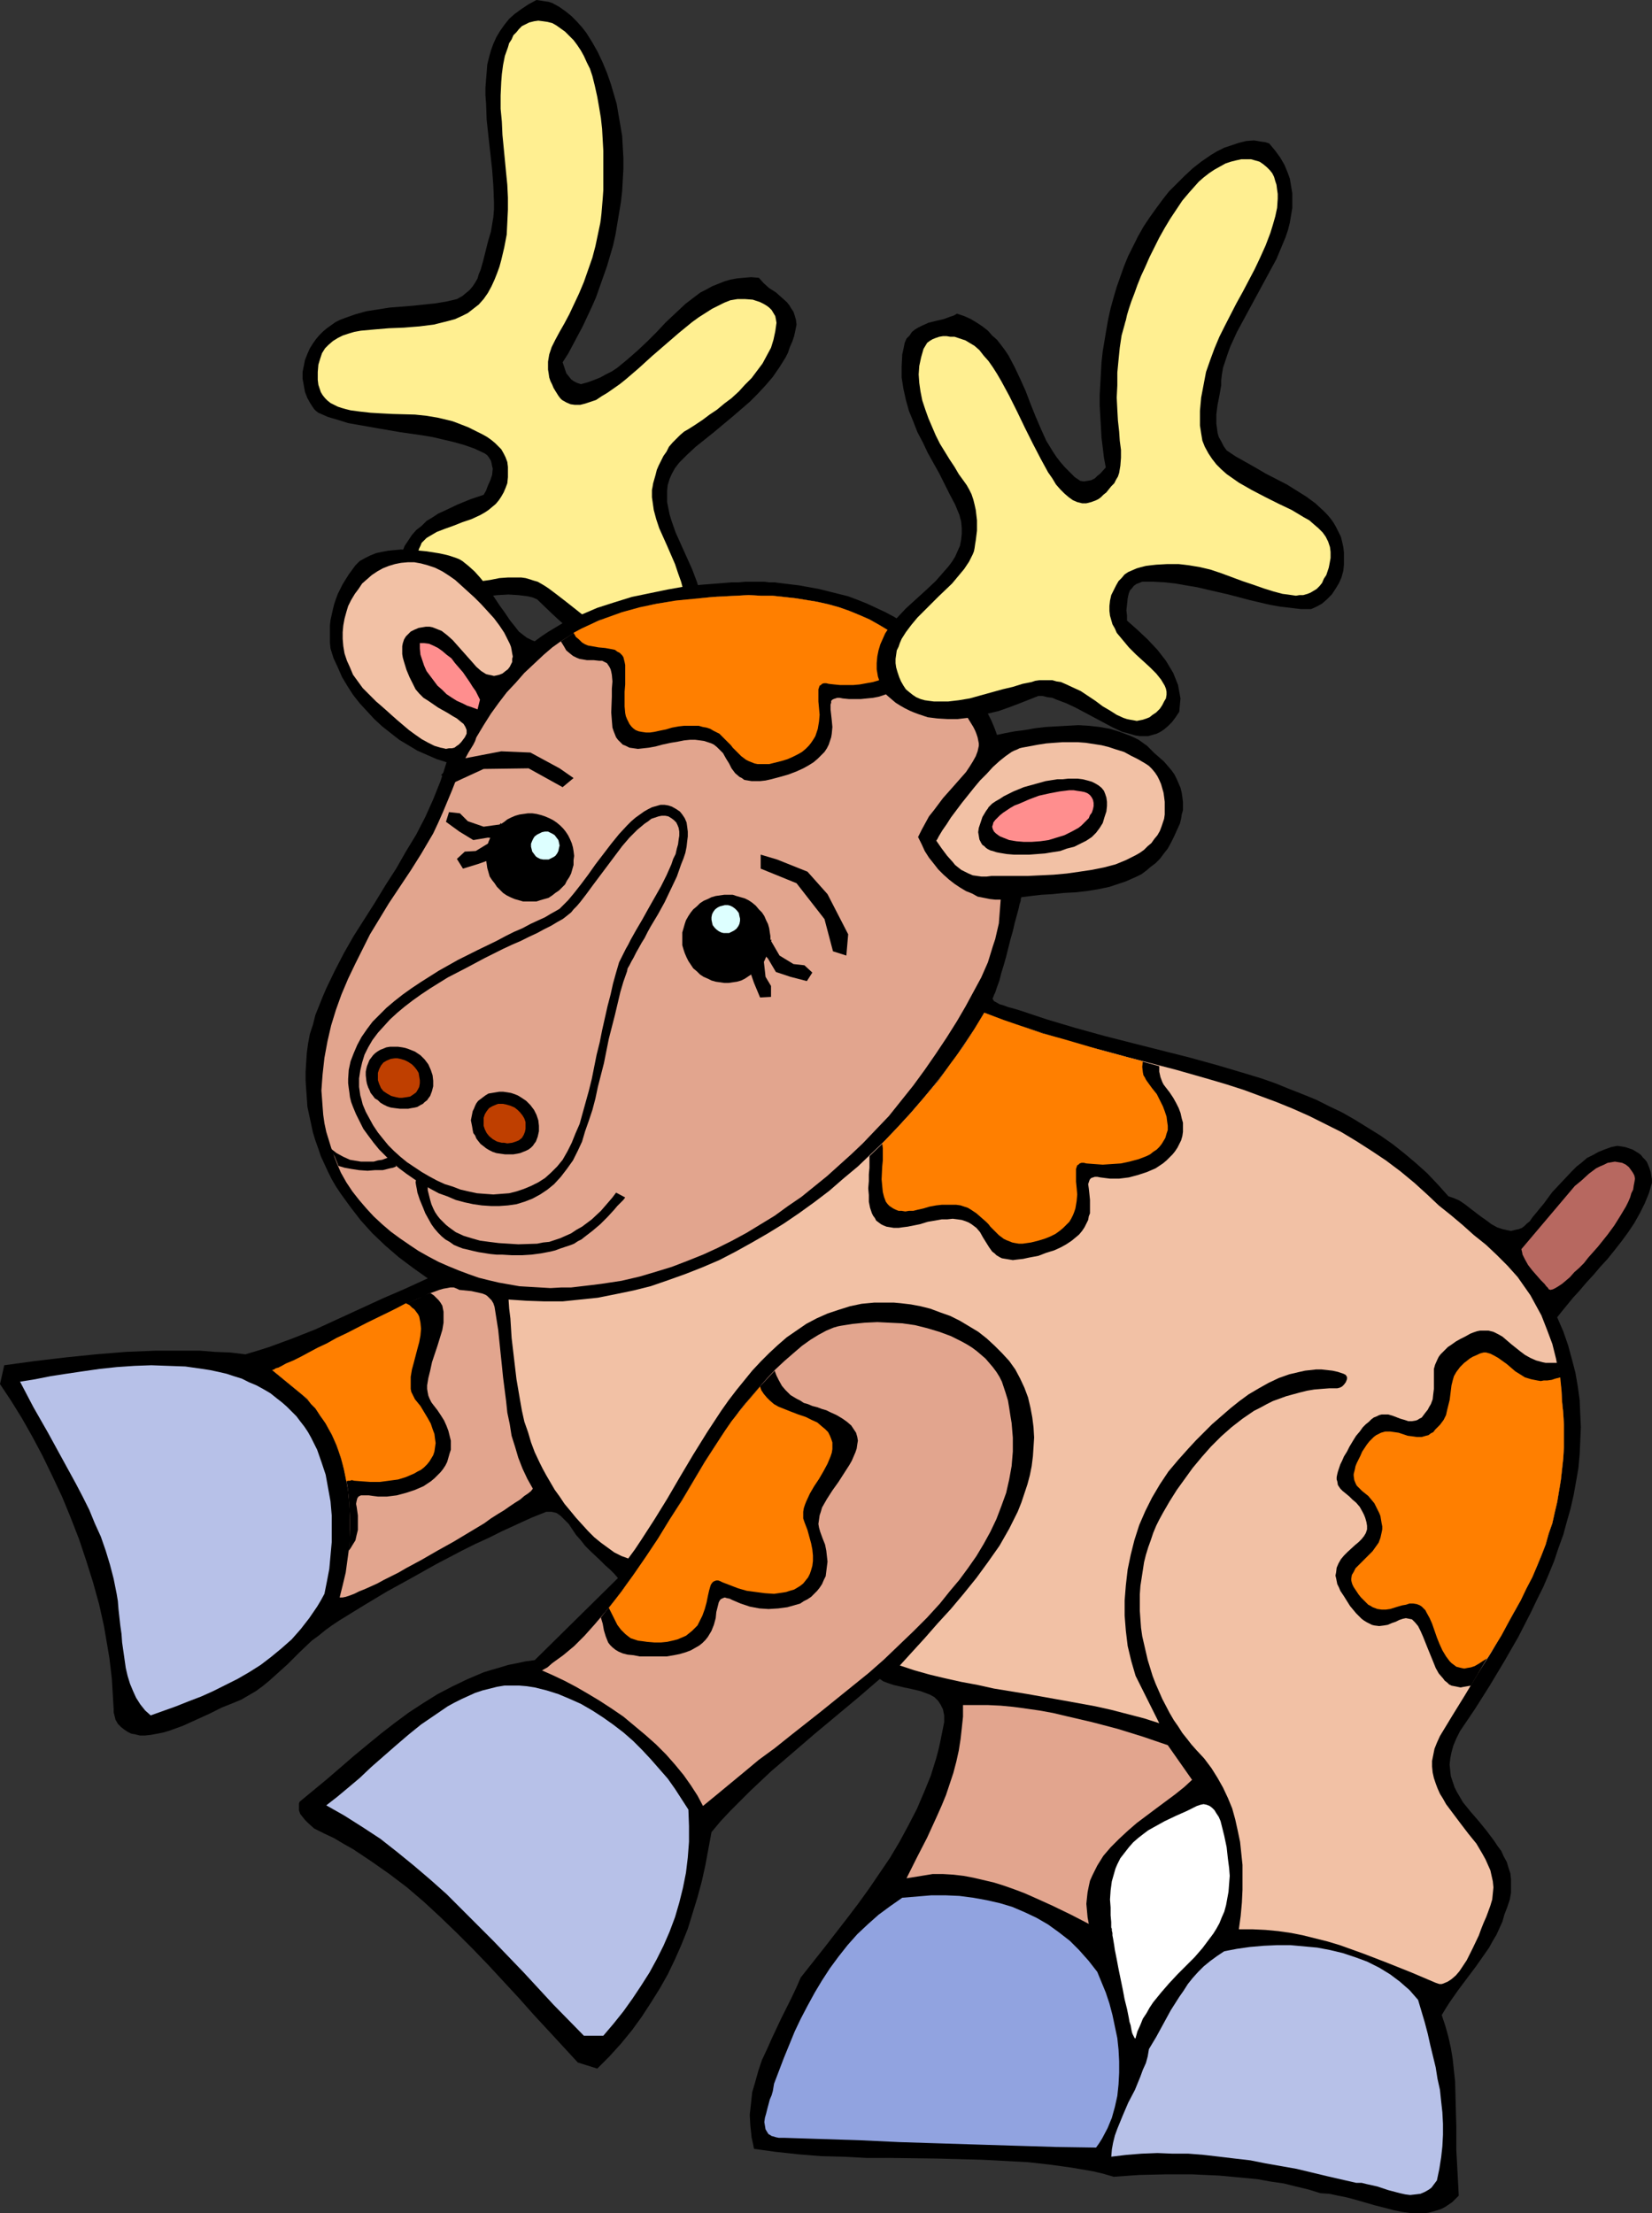 <?xml version="1.0" encoding="UTF-8" standalone="no"?>
<svg
   version="1.0"
   width="116.228mm"
   height="155.668mm"
   id="svg49"
   sodipodi:docname="Deer 4.wmf"
   xmlns:inkscape="http://www.inkscape.org/namespaces/inkscape"
   xmlns:sodipodi="http://sodipodi.sourceforge.net/DTD/sodipodi-0.dtd"
   xmlns="http://www.w3.org/2000/svg"
   xmlns:svg="http://www.w3.org/2000/svg">
  <rect width="100%" height="100%" fill="#333333" stroke="none"/>
  <sodipodi:namedview
     id="namedview49"
     pagecolor="#ffffff"
     bordercolor="#000000"
     borderopacity="0.25"
     inkscape:showpageshadow="2"
     inkscape:pageopacity="0.0"
     inkscape:pagecheckerboard="0"
     inkscape:deskcolor="#d1d1d1"
     inkscape:document-units="mm" />
  <defs
     id="defs1">
    <pattern
       id="WMFhbasepattern"
       patternUnits="userSpaceOnUse"
       width="6"
       height="6"
       x="0"
       y="0" />
  </defs>
  <path
     style="fill:#000000;fill-opacity:1;fill-rule:evenodd;stroke:none"
     d="m 180.626,122.971 2.1,-2.101 2.262,-2.101 4.847,-3.878 4.847,-4.04 4.685,-4.04 2.1,-2.101 2.1,-2.262 1.939,-2.262 1.777,-2.585 1.616,-2.585 0.646,-1.293 0.485,-1.454 0.646,-1.454 0.485,-1.454 0.323,-1.454 0.323,-1.616 -0.162,-1.293 -0.323,-1.131 -0.323,-0.97 -0.646,-0.97 -0.485,-0.808 -0.646,-0.808 -1.454,-1.293 -1.454,-1.293 -1.777,-1.131 -1.454,-1.293 -1.292,-1.454 -2.1,-0.162 -1.939,0.162 -1.777,0.162 -1.777,0.323 -1.616,0.485 -1.616,0.646 -1.616,0.646 -1.454,0.808 -1.616,0.808 -1.292,0.97 -2.747,2.101 -2.585,2.424 -2.585,2.424 -2.423,2.585 -2.585,2.585 -2.585,2.424 -2.585,2.262 -2.747,2.262 -1.454,0.97 -1.616,0.808 -1.454,0.808 -1.616,0.646 -1.777,0.646 -1.777,0.485 -0.969,-0.323 -0.969,-0.485 -0.646,-0.485 -0.646,-0.808 -0.646,-0.808 -0.323,-0.97 -0.646,-1.939 1.454,-2.262 1.292,-2.424 1.292,-2.424 1.292,-2.424 2.423,-5.171 1.131,-2.585 0.969,-2.747 1.939,-5.494 0.808,-2.747 0.808,-2.747 0.646,-2.909 0.485,-2.909 0.485,-2.909 0.485,-2.909 0.323,-2.909 0.162,-2.909 0.162,-2.909 v -2.909 l -0.162,-2.909 -0.162,-2.909 -0.485,-2.909 -0.485,-2.747 -0.485,-2.909 -0.808,-2.747 -0.808,-2.747 -0.969,-2.747 -1.131,-2.747 -1.292,-2.747 -1.454,-2.585 -1.616,-2.585 -1.131,-1.454 -1.454,-1.616 -1.454,-1.454 -1.616,-1.293 L 148.637,1.778 146.86,0.808 145.891,0.485 144.76,0.323 143.79,0.162 142.659,0 l -2.1,1.131 -1.939,1.293 -1.777,1.293 -1.454,1.293 -1.292,1.616 -1.131,1.616 -0.969,1.616 -0.808,1.778 -0.646,1.778 -0.485,1.778 -0.485,1.939 -0.162,2.101 -0.162,1.939 -0.162,2.101 v 2.101 l 0.162,2.101 0.162,4.363 0.485,4.525 0.485,4.363 0.485,4.363 0.323,4.363 0.162,4.201 v 2.101 l -0.162,1.939 -0.323,1.939 -0.323,1.939 -0.808,2.747 -0.646,2.585 -0.323,1.293 -0.323,1.293 -0.646,2.262 -0.485,1.131 -0.323,1.131 -0.646,1.131 -0.646,0.97 -0.808,0.97 -0.969,0.808 -0.969,0.808 -1.454,0.808 -2.747,0.646 -2.908,0.485 -3.07,0.323 -3.07,0.323 -6.139,0.485 -3.07,0.485 -3.07,0.485 -2.908,0.808 -2.747,0.97 -1.292,0.485 -1.292,0.646 -1.131,0.808 -1.131,0.808 -0.969,0.808 -1.131,1.131 -0.808,0.97 -0.808,1.131 -0.808,1.293 -0.646,1.454 -0.646,1.616 -0.323,1.616 -0.323,1.616 v 1.778 l 0.323,1.778 0.323,1.778 0.646,1.616 0.808,1.454 0.969,1.454 0.485,0.485 0.646,0.485 2.585,1.131 2.747,0.808 2.585,0.808 2.747,0.485 5.493,0.97 5.655,0.97 5.655,0.808 2.908,0.485 2.747,0.646 2.747,0.646 2.908,0.808 2.747,0.97 2.747,1.293 0.646,0.485 0.485,0.646 0.485,0.808 0.162,0.646 0.162,0.808 0.162,0.646 -0.162,1.616 -0.485,1.454 -0.646,1.454 -0.485,1.293 -0.646,1.131 -3.393,1.131 -3.554,1.454 -3.393,1.616 -1.777,0.808 -1.454,0.97 -1.616,0.97 -1.292,1.293 -1.454,1.131 -1.131,1.293 -0.969,1.454 -0.969,1.454 -0.646,1.616 -0.485,1.778 0.323,1.778 0.485,1.454 0.485,1.454 0.646,1.131 0.646,1.131 0.808,0.808 0.808,0.808 0.969,0.646 0.969,0.485 1.131,0.323 1.131,0.323 1.131,0.323 1.292,0.162 h 1.131 2.747 1.292 l 1.454,-0.162 2.747,-0.323 5.655,-0.646 2.908,-0.162 2.585,0.162 1.292,0.162 1.292,0.162 1.292,0.323 1.131,0.485 4.039,3.878 2.1,1.939 2.1,1.778 2.1,1.778 2.262,1.616 2.262,1.454 2.423,1.293 2.423,1.131 2.423,0.808 2.585,0.646 2.585,0.323 h 1.454 1.292 l 1.292,-0.162 1.454,-0.162 1.454,-0.323 1.292,-0.323 1.454,-0.485 1.454,-0.485 1.454,-1.616 1.292,-1.616 0.969,-1.616 0.808,-1.454 0.485,-1.778 0.323,-1.616 0.162,-1.616 v -1.616 l -0.162,-1.616 -0.323,-1.616 -0.485,-1.616 -0.485,-1.616 -1.292,-3.393 -1.454,-3.232 -1.454,-3.232 -1.454,-3.232 -1.131,-3.232 -0.485,-1.616 -0.323,-1.616 -0.323,-1.616 v -1.454 -1.616 l 0.162,-1.454 0.485,-1.616 0.646,-1.454 0.808,-1.454 z"
     id="path1" />
  <path
     style="fill:#ffef91;fill-opacity:1;fill-rule:evenodd;stroke:none"
     d="m 206.476,85.805 -0.162,-0.97 -0.162,-0.808 -0.485,-0.808 -0.485,-0.808 -0.646,-0.646 -0.646,-0.485 -0.808,-0.485 -0.969,-0.485 -0.969,-0.323 -0.969,-0.323 -2.1,-0.162 h -0.969 -0.969 l -0.969,0.162 -0.969,0.162 -1.616,0.646 -1.616,0.808 -1.616,0.808 -1.777,1.131 -1.777,1.131 -1.777,1.293 -3.554,2.909 -3.554,3.07 -3.554,3.07 -3.554,3.232 -3.393,2.909 -1.616,1.293 -1.616,1.131 -1.616,1.131 -1.616,0.97 -1.454,0.97 -1.454,0.485 -1.454,0.485 -1.292,0.323 h -1.454 l -1.131,-0.162 -1.131,-0.485 -1.131,-0.646 -0.485,-0.485 -0.485,-0.646 -0.808,-1.293 -0.485,-0.808 -0.323,-0.808 -0.485,-0.97 -0.323,-0.97 -0.162,-1.131 -0.162,-0.97 v -1.131 -0.97 l 0.162,-0.97 0.162,-0.97 0.646,-1.939 0.969,-1.939 1.131,-2.101 1.292,-2.262 1.292,-2.424 1.292,-2.747 1.292,-2.747 1.292,-3.07 1.131,-3.232 1.131,-3.232 0.808,-3.07 0.646,-3.07 0.646,-3.07 0.162,-1.131 0.162,-1.454 0.162,-1.939 0.162,-1.939 0.162,-2.262 v -2.424 -5.333 -2.747 l -0.162,-2.909 -0.162,-2.909 -0.323,-2.909 -0.485,-2.909 -0.485,-2.747 -0.646,-2.909 -0.646,-2.585 -0.646,-1.939 -0.808,-1.616 -0.808,-1.778 -0.808,-1.454 -0.969,-1.454 -0.969,-1.293 -1.131,-1.131 -1.131,-1.131 -1.131,-0.808 -1.131,-0.808 -1.131,-0.646 -1.292,-0.323 -1.131,-0.162 -1.292,-0.162 -1.131,0.162 -1.292,0.323 -0.969,0.485 -0.969,0.485 -0.808,0.808 -0.646,0.808 -0.808,0.808 -0.485,1.131 -0.646,0.97 -0.323,1.131 -0.808,2.262 -0.485,2.424 -0.323,2.424 -0.162,2.101 -0.162,3.555 v 3.555 l 0.323,3.393 0.162,3.555 0.646,6.625 0.323,3.393 0.323,3.232 0.162,3.393 v 3.232 l -0.162,3.393 -0.162,3.232 -0.646,3.393 -0.808,3.393 -0.485,1.778 -0.646,1.778 -0.646,1.616 -0.808,1.778 -0.969,1.778 -1.131,1.616 -1.292,1.454 -1.454,1.131 -1.454,1.131 -1.616,0.808 -1.777,0.808 -1.777,0.485 -1.939,0.485 -1.939,0.485 -3.877,0.485 -2.1,0.162 -1.939,0.162 -4.039,0.162 -3.877,0.323 -1.777,0.162 -1.777,0.162 -1.777,0.323 -1.616,0.485 -1.454,0.485 -1.292,0.646 -1.292,0.808 -1.131,0.97 -0.969,0.97 -0.808,1.293 -0.485,1.454 -0.485,1.616 -0.162,1.939 v 0.97 1.131 l 0.162,1.293 0.323,0.97 0.323,0.97 0.485,0.808 0.646,0.808 0.646,0.646 0.808,0.646 0.969,0.485 0.969,0.485 0.969,0.323 1.131,0.323 1.292,0.323 2.423,0.323 2.908,0.323 2.747,0.162 3.07,0.162 5.978,0.162 3.07,0.323 2.908,0.485 2.747,0.646 1.292,0.323 1.292,0.485 2.908,1.131 2.585,1.293 1.292,0.646 1.131,0.646 1.131,0.808 0.969,0.808 0.808,0.808 0.808,0.808 0.646,1.131 0.485,0.97 0.485,1.293 0.162,1.293 v 1.293 1.454 l -0.162,1.616 -0.485,1.293 -0.485,1.131 -0.646,1.131 -0.646,0.97 -0.808,0.97 -0.969,0.808 -0.969,0.808 -0.969,0.646 -1.131,0.646 -2.423,1.131 -2.423,0.808 -2.423,0.97 -2.262,0.808 -2.1,0.808 -1.939,1.131 -0.808,0.485 -0.646,0.646 -0.646,0.646 -0.323,0.808 -0.323,0.646 -0.323,0.97 v 0.97 l 0.162,0.97 0.323,1.293 0.485,1.293 0.485,0.97 0.646,0.808 0.485,0.646 0.808,0.646 0.646,0.485 0.808,0.323 0.808,0.323 0.969,0.162 0.808,0.162 h 0.969 l 1.939,-0.162 2.1,-0.162 2.262,-0.485 2.262,-0.485 2.262,-0.323 2.423,-0.485 2.262,-0.162 h 2.423 1.131 l 1.131,0.162 1.131,0.323 0.969,0.323 1.131,0.323 1.131,0.646 0.808,0.485 0.969,0.646 1.939,1.454 2.1,1.616 2.262,1.778 4.685,3.717 2.423,1.778 2.423,1.616 2.423,1.454 1.292,0.646 1.131,0.485 1.131,0.323 1.292,0.323 1.131,0.323 h 1.131 1.131 l 1.131,-0.162 1.131,-0.323 1.131,-0.323 1.131,-0.646 0.969,-0.808 0.969,-0.97 0.969,-1.131 0.646,-0.97 0.485,-0.97 0.485,-0.97 0.323,-1.131 0.162,-0.97 0.162,-1.131 v -0.97 -1.131 l -0.323,-2.262 -0.646,-2.424 -0.808,-2.262 -0.808,-2.424 -2.1,-4.848 -2.1,-4.686 -0.808,-2.424 -0.646,-2.424 -0.323,-2.262 -0.162,-1.131 v -1.131 -0.808 l 0.162,-0.808 0.162,-0.97 0.323,-1.131 0.323,-1.131 0.323,-1.293 0.485,-1.131 1.292,-2.585 0.808,-1.131 0.646,-1.293 0.969,-1.131 0.969,-0.97 0.969,-0.97 1.131,-0.97 1.131,-0.646 1.777,-1.131 1.939,-1.293 1.939,-1.454 1.939,-1.293 1.939,-1.616 1.939,-1.454 1.939,-1.778 1.616,-1.778 1.777,-1.778 1.454,-1.939 1.454,-1.939 1.131,-2.101 1.131,-2.101 0.646,-2.101 0.485,-2.262 z"
     id="path2" />
  <path
     style="fill:#000000;fill-opacity:1;fill-rule:evenodd;stroke:none"
     d="m 1.131,362.934 8.24,-1.131 8.24,-0.97 7.917,-0.808 7.917,-0.646 7.917,-0.323 h 3.877 4.039 3.877 l 4.039,0.323 4.039,0.162 4.039,0.485 3.231,-0.97 3.07,-0.97 6.139,-2.262 6.139,-2.424 5.978,-2.747 11.956,-5.494 5.978,-2.585 5.978,-2.747 -3.877,-2.747 -3.877,-2.909 -3.554,-3.07 -3.393,-3.232 -3.07,-3.393 -2.747,-3.555 -1.292,-1.778 -1.292,-1.778 -1.292,-1.939 -1.131,-1.939 -0.969,-1.939 -0.969,-2.101 -0.969,-2.101 -0.646,-1.939 -0.808,-2.262 -0.646,-2.101 -0.485,-2.262 -0.485,-2.262 -0.485,-2.262 -0.162,-2.262 -0.162,-2.262 -0.162,-2.424 v -2.424 l 0.162,-2.585 0.162,-2.424 0.323,-2.424 0.485,-2.585 0.808,-2.424 0.646,-2.585 0.969,-2.424 0.969,-2.424 0.969,-2.262 2.262,-4.686 2.423,-4.686 2.585,-4.525 5.655,-8.888 2.747,-4.525 2.908,-4.525 2.585,-4.525 2.747,-4.525 2.423,-4.686 2.1,-4.686 0.969,-2.424 0.969,-2.424 0.808,-2.424 0.808,-2.585 -2.585,-0.808 -2.585,-1.131 -2.585,-1.131 -2.423,-1.454 -2.423,-1.454 -2.262,-1.778 -2.262,-1.778 -2.1,-1.939 -1.939,-2.101 -1.939,-2.101 -1.777,-2.262 -1.454,-2.262 -1.454,-2.424 -1.131,-2.585 -1.131,-2.424 -0.808,-2.585 -0.162,-1.616 v -1.454 -1.616 -1.454 l 0.162,-1.454 0.323,-1.454 0.323,-1.454 0.323,-1.293 0.485,-1.454 0.485,-1.293 1.292,-2.585 1.616,-2.585 1.777,-2.424 1.131,-1.131 1.454,-0.808 1.292,-0.646 1.616,-0.646 1.454,-0.323 1.777,-0.323 1.616,-0.162 1.777,-0.162 3.393,0.162 3.393,0.323 3.07,0.485 1.616,0.323 1.292,0.323 0.969,0.323 0.969,0.323 0.808,0.323 0.808,0.485 1.616,1.293 1.616,1.454 1.454,1.616 1.454,1.778 2.585,3.878 1.292,1.939 1.292,1.778 1.292,1.939 1.292,1.616 1.131,1.454 1.454,1.131 0.646,0.485 0.646,0.323 0.646,0.323 0.808,0.323 1.777,-1.293 1.939,-1.293 4.039,-2.424 2.262,-0.97 2.1,-0.97 4.524,-1.939 4.524,-1.454 4.685,-1.454 4.685,-0.97 4.685,-0.97 4.524,-0.808 4.524,-0.485 4.201,-0.323 4.039,-0.323 h 1.777 l 1.777,-0.162 h 5.008 l 1.292,0.162 h 1.454 l 1.131,0.162 5.332,0.646 5.332,0.97 2.585,0.646 2.585,0.646 2.585,0.646 2.585,0.97 2.423,0.97 2.423,1.131 2.423,1.131 2.423,1.293 2.262,1.454 2.262,1.616 2.262,1.778 2.1,1.939 1.292,1.131 1.292,1.293 2.585,2.585 2.747,2.747 2.585,3.07 2.423,3.232 1.131,1.616 1.131,1.778 0.969,1.778 0.808,1.616 0.808,1.939 0.646,1.778 2.262,-0.485 2.585,-0.485 2.585,-0.323 2.747,-0.485 2.747,-0.323 2.908,-0.162 2.908,-0.162 2.908,-0.162 2.747,0.162 2.908,0.323 2.747,0.485 2.585,0.808 2.585,0.97 1.131,0.485 1.292,0.646 1.131,0.808 1.131,0.808 0.969,0.97 0.969,0.97 1.292,1.131 1.292,1.131 0.969,1.131 0.969,1.131 0.808,1.131 0.646,1.293 0.485,1.131 0.485,1.131 0.323,1.293 0.162,1.131 0.162,1.293 v 1.131 1.131 l -0.323,1.131 -0.162,1.131 -0.323,1.293 -0.808,1.778 -0.808,1.778 -0.808,1.616 -0.808,1.454 -1.131,1.454 -0.969,1.293 -1.131,1.131 -1.292,0.97 -1.131,0.97 -1.292,0.97 -1.292,0.646 -1.454,0.646 -1.454,0.646 -1.454,0.485 -2.908,0.97 -3.07,0.646 -3.07,0.485 -2.908,0.323 -3.07,0.162 -3.07,0.323 -2.908,0.162 -2.747,0.323 -2.585,0.323 v 0 0.162 l -0.162,0.323 v 0.485 l -0.162,0.485 -0.162,0.485 -0.162,0.808 -0.162,0.646 -0.485,1.778 -0.485,1.778 -0.485,2.101 -0.646,2.262 -1.131,4.525 -0.646,2.262 -0.646,2.101 -0.485,1.939 -0.646,1.778 -0.485,1.454 -0.323,0.646 -0.162,0.485 -0.162,0.323 v 0.323 l 0.162,0.162 0.162,0.323 0.646,0.323 0.808,0.485 1.131,0.323 1.292,0.485 1.292,0.323 1.616,0.485 7.27,2.424 7.593,2.262 7.593,2.101 7.593,1.939 15.348,3.878 7.593,2.101 7.593,2.262 3.716,1.131 3.716,1.293 3.554,1.454 3.716,1.454 3.554,1.454 3.554,1.778 3.393,1.616 3.393,1.939 3.393,2.101 3.393,2.101 3.231,2.262 3.07,2.424 3.07,2.585 3.07,2.747 2.908,3.07 2.747,3.07 1.454,0.485 1.454,0.646 1.454,0.97 1.454,1.131 2.747,2.101 1.616,1.131 1.292,0.97 1.454,0.808 1.454,0.485 1.454,0.323 0.808,0.162 0.646,-0.162 0.646,-0.162 0.808,-0.162 0.808,-0.323 0.646,-0.485 0.646,-0.646 0.808,-0.646 0.646,-0.97 0.808,-0.97 2.262,-2.747 2.262,-3.07 2.585,-2.747 2.585,-2.747 1.292,-1.293 1.454,-1.131 1.292,-1.131 1.616,-0.808 1.454,-0.808 1.616,-0.646 1.777,-0.646 1.616,-0.323 1.131,0.162 0.969,0.162 0.969,0.323 0.969,0.323 0.808,0.485 0.808,0.485 0.646,0.485 0.485,0.646 0.646,0.646 0.485,0.646 0.323,0.808 0.323,0.808 0.323,0.97 0.162,0.97 0.162,0.97 v 0.97 l -0.808,2.747 -1.131,2.747 -1.292,2.585 -1.454,2.585 -1.616,2.424 -1.777,2.424 -1.777,2.262 -1.939,2.424 -1.939,2.101 -1.777,2.101 -1.939,2.101 -1.777,2.101 -1.777,1.939 -1.454,1.778 -1.454,1.778 -1.292,1.616 1.616,3.717 1.292,3.717 0.969,3.555 0.969,3.717 0.646,3.717 0.485,3.555 0.162,3.717 0.162,3.555 -0.162,3.717 -0.162,3.555 -0.323,3.555 -0.646,3.717 -0.646,3.555 -0.808,3.555 -0.969,3.393 -0.969,3.555 -1.292,3.555 -1.131,3.393 -1.454,3.555 -1.454,3.393 -1.616,3.232 -1.616,3.393 -3.393,6.625 -3.716,6.464 -3.877,6.464 -3.877,6.14 -4.039,5.979 -0.969,1.939 -0.808,1.939 -0.485,1.778 -0.323,1.616 -0.162,1.616 0.162,1.616 0.162,1.454 0.485,1.454 0.485,1.454 0.646,1.293 1.616,2.747 2.1,2.585 2.1,2.424 2.1,2.585 1.939,2.585 0.969,1.454 0.969,1.293 0.646,1.454 0.808,1.454 0.485,1.616 0.485,1.454 0.162,1.616 v 1.778 1.778 l -0.323,1.778 -0.646,1.939 -0.808,2.101 -0.485,1.778 -0.808,1.778 -0.808,1.778 -0.969,1.616 -0.969,1.778 -1.131,1.616 -2.262,3.232 -2.423,3.232 -2.423,3.232 -2.262,3.232 -1.131,1.778 -0.969,1.616 0.969,2.909 0.808,2.909 0.646,2.909 0.485,2.909 0.323,3.07 0.323,2.909 0.162,6.14 0.162,5.979 v 6.14 l 0.323,5.979 0.162,3.07 0.162,3.07 -0.808,0.808 -0.969,0.97 -0.969,0.646 -0.969,0.646 -0.969,0.485 -0.969,0.323 -1.131,0.323 -1.131,0.323 -1.131,0.162 h -1.131 -2.262 l -2.423,-0.323 -2.423,-0.485 -2.423,-0.646 -2.585,-0.646 -5.008,-1.454 -2.423,-0.646 -2.423,-0.485 -2.262,-0.485 -2.423,-0.162 -3.07,-0.97 -3.393,-0.808 -3.231,-0.808 -3.393,-0.485 -3.554,-0.646 -3.393,-0.323 -3.393,-0.323 -3.554,-0.323 -7.109,-0.323 h -6.947 l -7.109,0.162 -6.786,0.485 -2.747,-0.808 -2.747,-0.646 -5.655,-0.97 -5.816,-0.808 -5.816,-0.646 -5.978,-0.323 -6.139,-0.323 -5.978,-0.162 -6.139,-0.162 -12.44,-0.162 H 230.549 l -6.139,-0.323 -6.139,-0.162 -5.978,-0.485 -5.978,-0.646 -5.816,-0.808 -0.323,-1.616 -0.323,-1.454 -0.162,-1.616 -0.162,-1.454 -0.162,-2.909 0.323,-2.909 0.323,-3.07 0.808,-2.747 0.808,-2.909 0.969,-2.909 1.292,-2.747 1.292,-2.909 2.585,-5.494 2.747,-5.494 1.292,-2.747 1.131,-2.585 3.07,-3.878 3.07,-3.878 6.139,-7.918 3.07,-4.04 2.908,-4.04 2.747,-4.04 2.747,-4.04 2.585,-4.363 2.262,-4.201 2.262,-4.363 1.939,-4.525 1.777,-4.363 1.454,-4.686 0.646,-2.424 0.485,-2.262 0.485,-2.424 0.485,-2.424 v -0.97 -0.808 l -0.162,-0.808 -0.162,-0.808 -0.646,-1.293 -0.646,-0.97 -0.969,-0.97 -1.131,-0.646 -1.292,-0.485 -1.292,-0.485 -2.747,-0.646 -1.616,-0.323 -1.292,-0.323 -1.454,-0.323 -1.454,-0.485 -1.292,-0.485 -0.969,-0.646 -5.816,5.009 -5.816,4.848 -5.816,4.848 -5.816,5.009 -5.655,4.848 -5.493,5.171 -2.585,2.585 -2.747,2.747 -2.585,2.747 -2.423,2.909 -0.808,4.363 -0.808,4.363 -0.969,4.363 -1.131,4.201 -1.292,4.201 -1.292,4.201 -1.616,4.04 -1.777,4.04 -1.939,4.04 -2.1,3.717 -2.423,3.878 -2.423,3.717 -2.585,3.555 -2.908,3.555 -3.07,3.393 -3.231,3.232 -5.17,-1.616 -3.877,-4.201 -3.877,-4.201 -4.039,-4.363 -3.877,-4.363 -8.078,-8.726 -4.201,-4.363 -4.201,-4.201 -4.362,-4.201 -4.362,-4.04 -4.524,-3.878 -4.685,-3.555 -4.847,-3.393 -2.423,-1.616 -2.423,-1.616 -2.585,-1.454 -2.423,-1.454 -2.747,-1.293 -2.585,-1.293 -1.616,-1.454 -0.808,-0.808 -0.646,-0.808 -0.646,-0.808 -0.323,-0.97 v -1.131 -0.646 l 0.162,-0.485 7.432,-6.14 7.109,-6.14 3.716,-3.07 3.554,-2.909 3.554,-2.747 3.716,-2.747 3.716,-2.424 3.877,-2.424 4.039,-2.101 4.039,-1.939 4.201,-1.778 2.1,-0.646 2.262,-0.646 2.1,-0.646 2.423,-0.485 2.262,-0.485 2.423,-0.323 22.134,-21.815 -0.969,-1.131 -1.131,-1.131 -1.292,-1.131 -1.292,-1.293 -2.585,-2.424 -1.454,-1.454 -1.131,-1.454 -1.292,-1.454 -1.939,-2.909 -1.131,-1.131 -0.969,-0.97 -0.646,-0.485 -0.485,-0.323 -0.646,-0.162 -0.646,-0.162 h -0.646 -0.808 l -4.039,1.616 -3.877,1.778 -3.877,1.778 -3.554,1.778 -3.554,1.616 -3.554,1.778 -6.786,3.555 -6.624,3.717 -6.462,3.555 -6.462,3.878 -6.301,3.878 -1.939,1.293 -1.777,1.293 -1.777,1.454 -1.777,1.293 -3.231,3.07 -1.616,1.616 -1.616,1.616 -3.231,2.909 -1.616,1.454 -1.777,1.454 -1.777,1.293 -1.939,1.131 -1.939,1.131 -1.939,0.808 -1.616,0.646 -1.616,0.646 -1.616,0.808 -1.616,0.808 -3.554,1.616 -1.777,0.808 -1.777,0.808 -3.554,1.293 -1.616,0.485 -1.616,0.323 -1.777,0.323 -1.454,0.162 h -1.454 l -1.292,-0.323 -0.969,-0.162 -0.969,-0.485 -0.969,-0.646 -0.808,-0.646 -0.808,-0.808 -0.646,-1.131 -0.323,-1.293 -0.162,-0.646 v -0.808 l -0.162,-2.585 -0.162,-2.747 -0.162,-2.747 -0.323,-2.747 -0.323,-2.747 -0.485,-2.909 -0.969,-5.656 -1.292,-5.817 -1.616,-5.817 -1.777,-5.656 -1.939,-5.817 -2.262,-5.817 -2.262,-5.494 -2.585,-5.494 -2.585,-5.333 L 8.563,381.84 5.816,376.992 2.908,372.306 0,367.943 Z"
     id="path3" />
  <path
     style="fill:#b7c1e8;fill-opacity:1;fill-rule:evenodd;stroke:none"
     d="m 86.274,423.692 -0.969,1.778 -0.969,1.616 -2.1,3.07 -2.262,2.909 -2.423,2.747 -2.747,2.424 -2.747,2.262 -2.747,2.101 -3.07,1.939 -3.07,1.778 -3.231,1.616 -3.231,1.616 -3.231,1.454 -3.393,1.293 -3.231,1.293 -6.786,2.424 -1.454,-1.293 -1.292,-1.616 -1.131,-1.778 -0.808,-1.778 -0.808,-1.939 -0.646,-2.101 -0.485,-2.101 -0.323,-2.262 -0.646,-4.525 -0.162,-2.262 -0.323,-2.262 -0.485,-4.363 -0.162,-2.101 -0.323,-1.939 -0.808,-4.04 -0.969,-3.717 -1.131,-3.717 -1.292,-3.717 -1.616,-3.555 -1.454,-3.555 -1.777,-3.555 -1.777,-3.393 -3.716,-6.787 -3.716,-6.787 -3.877,-6.787 -3.554,-6.787 4.039,-0.646 4.039,-0.808 4.201,-0.646 4.362,-0.646 4.524,-0.646 4.524,-0.485 4.685,-0.323 4.524,-0.162 4.524,0.162 4.524,0.162 4.524,0.646 2.1,0.323 2.262,0.485 2.1,0.485 1.939,0.646 2.1,0.646 1.939,0.97 1.939,0.808 1.777,0.97 1.939,1.131 1.616,1.293 1.454,1.131 1.292,1.131 1.292,1.293 1.292,1.293 0.969,1.293 1.131,1.454 0.969,1.454 0.808,1.454 0.808,1.616 0.808,1.616 1.131,3.232 1.131,3.393 0.646,3.555 0.646,3.555 0.323,3.717 v 3.555 3.555 l -0.323,3.555 -0.323,3.555 -0.646,3.393 z"
     id="path4" />
  <path
     style="fill:#e2a58e;fill-opacity:1;fill-rule:evenodd;stroke:none"
     d="m 131.511,347.421 0.485,3.07 0.485,3.07 0.646,6.302 0.323,3.07 0.323,3.232 0.808,6.302 0.323,3.07 0.646,3.07 0.485,3.07 0.969,3.07 0.808,2.747 1.131,2.909 1.292,2.747 1.454,2.585 -0.485,0.646 -0.808,0.646 -0.969,0.646 -1.131,0.97 -1.292,0.808 -1.454,0.97 -1.616,1.131 -1.616,0.97 -1.777,1.131 -1.777,1.293 -4.039,2.424 -4.039,2.424 -4.362,2.424 -4.201,2.424 -4.201,2.262 -1.939,1.131 -1.939,0.97 -1.939,0.97 -1.777,0.97 -1.777,0.808 -1.454,0.646 -1.616,0.646 -1.292,0.646 -1.292,0.485 -0.969,0.323 -0.808,0.162 h -0.808 l 0.808,-3.232 0.808,-3.393 0.485,-3.555 0.485,-3.555 0.162,-3.555 v -3.717 l -0.162,-3.717 -0.323,-3.555 -0.646,-3.717 -0.808,-3.555 -1.131,-3.393 -1.292,-3.232 -0.808,-1.616 -0.808,-1.616 -0.808,-1.454 -1.131,-1.454 -0.969,-1.616 -1.131,-1.293 -1.292,-1.293 -1.292,-1.293 -8.078,-6.625 0.646,-0.323 0.969,-0.323 0.969,-0.485 1.292,-0.646 1.292,-0.485 1.454,-0.808 1.616,-0.808 1.616,-0.808 1.777,-0.808 1.777,-0.97 3.877,-2.101 8.078,-4.04 3.877,-1.939 4.039,-1.939 1.777,-0.808 1.777,-0.808 1.777,-0.808 1.616,-0.646 1.454,-0.808 1.454,-0.485 1.292,-0.485 1.131,-0.323 0.969,-0.162 0.808,-0.162 h 0.646 0.323 l 0.808,0.323 0.646,0.323 1.616,0.162 1.616,0.162 1.454,0.323 1.454,0.323 0.808,0.323 0.485,0.323 0.646,0.646 0.485,0.485 0.485,0.808 z"
     id="path5" />
  <path
     style="fill:#000000;fill-opacity:1;fill-rule:evenodd;stroke:none"
     d="m 114.386,343.704 0.969,0.646 0.646,0.646 0.646,0.646 0.485,0.646 0.485,0.808 0.162,0.808 0.162,0.808 v 0.97 0.97 0.97 l -0.323,1.939 -0.646,2.101 -0.646,2.101 -1.454,4.363 -0.485,2.262 -0.485,1.939 -0.323,1.939 v 0.97 l 0.162,0.97 0.162,0.808 0.323,0.808 0.485,0.97 0.485,0.646 1.131,1.454 0.969,1.454 0.808,1.293 0.646,1.454 0.485,1.293 0.323,1.293 0.323,1.293 v 1.131 1.293 l -0.323,0.97 -0.323,1.131 -0.323,1.131 -0.485,0.97 -0.646,0.97 -0.646,0.808 -0.808,0.808 -0.808,0.808 -0.969,0.808 -1.939,1.293 -2.262,0.97 -2.423,0.808 -2.423,0.646 -2.585,0.323 h -2.423 l -1.292,-0.162 -1.131,-0.162 h -0.646 -1.131 -0.323 l -0.323,0.162 -0.323,0.162 -0.323,0.485 -0.162,0.646 -0.162,0.808 0.162,0.808 0.162,1.131 0.162,1.131 v 1.293 1.131 1.454 l -0.323,1.293 -0.323,1.454 -0.808,1.293 -0.485,0.808 -0.485,0.646 0.162,-2.747 0.162,-2.909 v -2.747 l -0.162,-2.909 -0.162,-2.747 -0.323,-2.909 -0.485,-2.747 -0.646,-2.747 -0.808,-2.585 -0.969,-2.585 -1.131,-2.585 -1.131,-2.424 -1.454,-2.424 -1.616,-2.262 -1.777,-2.101 -1.939,-1.939 -8.078,-6.625 0.485,-0.323 0.646,-0.162 0.808,-0.323 0.808,-0.485 0.969,-0.323 0.969,-0.485 1.131,-0.646 1.131,-0.646 2.585,-1.293 2.747,-1.293 3.07,-1.616 3.07,-1.616 6.462,-3.232 3.07,-1.454 3.231,-1.616 2.908,-1.454 2.908,-1.293 2.585,-1.131 1.292,-0.646 z"
     id="path6" />
  <path
     style="fill:#ff7f00;fill-opacity:1;fill-rule:evenodd;stroke:none"
     d="m 107.923,346.451 0.969,0.485 0.646,0.646 0.646,0.485 0.485,0.646 0.485,0.646 0.323,0.646 0.162,0.808 0.162,0.808 0.162,1.616 -0.162,1.778 -0.323,1.778 -0.485,1.778 -0.969,3.717 -0.485,1.778 -0.323,1.939 v 1.616 1.616 l 0.162,0.808 0.323,0.646 0.323,0.646 0.323,0.646 1.454,1.778 0.969,1.616 0.969,1.616 0.808,1.454 0.485,1.454 0.485,1.293 0.162,1.293 0.162,1.131 -0.162,1.131 -0.162,1.131 -0.323,0.97 -0.485,0.808 -0.485,0.808 -0.646,0.808 -0.808,0.808 -0.808,0.646 -0.969,0.485 -0.808,0.485 -2.262,0.97 -2.1,0.646 -2.423,0.323 -2.423,0.323 h -2.423 l -2.262,-0.162 -2.1,-0.162 -0.646,-0.162 -0.485,0.162 h -0.485 l -0.485,0.162 -0.646,-3.232 -0.808,-3.07 -1.131,-3.232 -1.292,-2.909 -1.616,-2.909 -1.777,-2.585 -0.969,-1.454 -1.131,-1.131 -0.969,-1.293 -1.292,-1.131 -8.078,-6.625 0.485,-0.162 0.485,-0.323 0.646,-0.162 0.646,-0.323 1.454,-0.808 1.939,-0.808 1.939,-0.97 2.1,-1.131 2.423,-1.293 2.423,-1.131 2.585,-1.454 2.747,-1.293 5.332,-2.747 5.332,-2.585 2.585,-1.293 z"
     id="path7" />
  <path
     style="fill:#b7c1e8;fill-opacity:1;fill-rule:evenodd;stroke:none"
     d="m 183.05,481.057 0.162,4.363 v 4.201 l -0.323,4.201 -0.485,4.04 -0.808,4.04 -0.969,3.878 -1.131,3.878 -1.454,3.878 -1.616,3.717 -1.777,3.555 -1.939,3.555 -2.262,3.555 -2.262,3.393 -2.423,3.393 -2.585,3.232 -2.747,3.232 h -5.17 l -8.078,-8.241 -7.917,-8.564 -8.078,-8.403 -4.201,-4.201 -8.24,-8.241 -4.362,-3.878 -4.362,-3.717 -4.362,-3.555 -4.524,-3.555 -4.685,-3.07 -4.847,-3.07 -4.847,-2.747 2.908,-2.262 2.908,-2.424 3.07,-2.585 3.07,-2.909 6.462,-5.656 3.393,-2.909 3.393,-2.747 3.554,-2.424 3.554,-2.424 1.777,-0.97 1.939,-0.97 1.777,-0.808 1.777,-0.808 1.939,-0.646 1.939,-0.485 1.939,-0.485 1.939,-0.323 h 1.939 2.1 l 1.939,0.162 2.1,0.323 3.231,0.808 3.07,0.97 3.07,1.293 2.908,1.293 3.07,1.778 2.747,1.778 2.747,1.939 2.747,2.101 2.585,2.262 2.423,2.424 2.262,2.424 2.262,2.585 2.262,2.585 1.939,2.747 1.777,2.747 z"
     id="path8" />
  <path
     style="fill:#e2a58e;fill-opacity:1;fill-rule:evenodd;stroke:none"
     d="m 189.674,158.682 6.301,-0.323 3.07,-0.162 3.231,0.162 h 3.07 l 5.978,0.646 3.07,0.485 2.908,0.485 2.908,0.646 2.908,0.808 2.747,0.97 2.747,1.131 2.585,1.131 2.585,1.454 2.423,1.454 0.485,0.323 0.646,0.485 0.646,0.485 0.646,0.646 0.808,0.646 0.808,0.97 1.939,1.616 1.939,2.101 2.1,2.101 2.1,2.262 2.1,2.424 1.939,2.424 1.939,2.424 1.777,2.262 1.454,2.424 1.292,2.101 0.485,0.97 0.323,0.808 0.323,0.97 0.162,0.808 0.162,0.808 v 0.646 l -0.323,1.454 -0.485,1.293 -0.808,1.454 -0.808,1.293 -0.969,1.454 -1.131,1.293 -2.423,2.747 -2.585,2.909 -2.423,3.232 -1.292,1.616 -0.969,1.778 -0.969,1.778 -0.969,1.939 0.969,1.939 0.808,1.778 1.131,1.778 1.292,1.616 1.131,1.454 1.454,1.454 1.454,1.293 1.454,1.131 1.454,0.97 1.616,0.97 1.616,0.646 1.454,0.808 1.616,0.323 1.616,0.323 1.454,0.162 h 1.454 l -0.162,2.101 -0.162,2.101 -0.162,2.101 -0.485,2.101 -0.485,2.101 -0.646,1.939 -0.646,2.101 -0.646,2.101 -1.777,4.04 -2.1,3.878 -2.1,3.878 -2.262,3.878 -2.747,4.363 -2.908,4.363 -2.908,4.201 -3.07,4.201 -3.231,4.04 -3.231,4.04 -3.554,3.717 -3.393,3.555 -3.07,2.909 -3.231,2.909 -3.231,2.909 -3.393,2.747 -3.393,2.747 -3.554,2.424 -3.554,2.585 -3.716,2.262 -3.716,2.262 -3.877,2.101 -3.877,1.939 -3.877,1.778 -4.039,1.616 -4.201,1.616 -4.201,1.293 -4.362,1.293 -4.847,1.131 -5.332,0.808 -2.585,0.323 -2.747,0.323 -2.747,0.323 h -2.585 l -2.908,0.162 -5.493,-0.323 -2.747,-0.162 -2.747,-0.485 -2.747,-0.485 -2.747,-0.646 -2.585,-0.646 -2.747,-0.97 -2.585,-0.97 -2.747,-1.131 -2.585,-1.131 -2.747,-1.454 -2.585,-1.454 -2.423,-1.616 -2.585,-1.778 -2.423,-1.778 -2.262,-1.939 -2.262,-2.101 -1.939,-2.101 -1.939,-2.262 -1.777,-2.262 -1.616,-2.424 -1.454,-2.585 -0.969,-2.262 -0.808,-2.101 -0.808,-2.262 -0.646,-2.101 -0.646,-2.101 -0.485,-2.262 -0.323,-2.262 -0.162,-2.101 -0.162,-2.262 -0.162,-2.101 0.162,-2.262 0.162,-2.101 0.485,-4.363 0.808,-4.363 0.969,-4.201 1.292,-4.201 1.454,-4.04 1.777,-4.201 1.939,-4.04 1.939,-3.878 1.939,-3.878 2.262,-3.717 2.747,-4.525 2.908,-4.363 2.908,-4.363 2.747,-4.363 1.616,-2.747 1.616,-2.747 1.292,-2.747 1.292,-2.909 2.423,-5.817 2.262,-5.817 0.485,-1.131 0.485,-0.97 1.131,-2.101 1.292,-2.101 0.485,-0.97 0.323,-0.97 1.939,-3.232 1.939,-3.07 2.1,-2.909 2.1,-2.747 2.423,-2.585 2.262,-2.585 2.585,-2.424 2.585,-2.424 2.262,-1.939 2.262,-1.616 2.585,-1.616 2.423,-1.454 2.747,-1.293 2.585,-1.293 2.908,-0.97 2.747,-0.97 2.908,-0.808 3.07,-0.808 2.908,-0.646 3.07,-0.485 3.231,-0.485 3.07,-0.323 z"
     id="path9" />
  <path
     style="fill:#000000;fill-opacity:1;fill-rule:evenodd;stroke:none"
     d="m 245.251,175.973 -0.485,1.293 -0.808,1.293 -0.969,1.131 -0.969,0.97 -1.131,1.131 -1.292,0.808 -1.292,0.808 -1.454,0.646 -1.616,0.646 -1.454,0.485 -1.616,0.323 -1.616,0.162 -1.616,0.162 h -1.616 -1.616 l -1.616,-0.162 -0.808,-0.162 h -0.646 l -0.485,0.162 -0.485,0.162 -0.323,0.162 -0.323,0.323 v 0.485 l -0.162,0.485 v 1.293 l 0.162,1.454 0.162,1.454 0.162,1.778 -0.162,1.778 -0.162,0.97 -0.323,0.97 -0.323,0.97 -0.485,0.97 -0.646,0.97 -0.808,0.808 -0.969,0.97 -1.131,0.97 -1.292,0.808 -1.454,0.808 -1.777,0.808 -2.1,0.808 -2.262,0.646 -2.423,0.646 -1.454,0.323 -1.454,0.162 h -1.292 -0.969 l -0.969,-0.162 -0.969,-0.162 -0.646,-0.485 -0.646,-0.323 -1.131,-0.97 -0.969,-1.293 -0.646,-1.293 -0.808,-1.293 -0.808,-1.454 -1.131,-1.131 -0.485,-0.485 -0.808,-0.646 -0.646,-0.323 -0.969,-0.323 -0.969,-0.323 -1.131,-0.162 -1.292,-0.162 h -1.292 l -1.616,0.162 -1.616,0.323 -1.939,0.323 -2.262,0.485 -1.777,0.485 -1.777,0.323 -1.454,0.162 -1.454,0.162 -1.131,-0.162 -1.131,-0.162 -0.969,-0.485 -0.808,-0.323 -0.646,-0.646 -0.646,-0.646 -0.485,-0.646 -0.323,-0.808 -0.323,-0.808 -0.323,-0.97 -0.162,-1.939 -0.162,-2.101 0.162,-4.201 v -2.101 l 0.162,-1.939 -0.162,-1.778 -0.162,-0.808 -0.162,-0.646 -0.323,-0.646 -0.323,-0.485 -0.323,-0.485 -0.646,-0.323 -0.646,-0.323 h -0.808 l -1.454,-0.162 h -1.777 l -0.969,-0.162 -0.969,-0.162 -0.808,-0.323 -0.969,-0.485 -0.808,-0.646 -0.969,-0.808 -0.646,-1.131 -0.808,-1.293 2.262,-1.454 2.1,-1.293 2.262,-1.131 2.423,-1.131 2.423,-1.131 2.423,-0.808 2.585,-0.808 2.423,-0.808 2.585,-0.646 2.585,-0.485 2.747,-0.485 2.747,-0.485 5.493,-0.646 5.493,-0.485 6.301,-0.323 3.07,-0.162 3.231,0.162 h 3.07 l 5.978,0.646 3.07,0.485 2.908,0.485 2.908,0.646 2.908,0.808 2.747,0.97 2.747,1.131 2.585,1.131 2.585,1.454 2.423,1.454 0.646,0.646 0.969,0.646 0.969,0.808 1.131,1.131 1.131,1.131 1.454,1.293 1.292,1.293 z"
     id="path10" />
  <path
     style="fill:#ff7f00;fill-opacity:1;fill-rule:evenodd;stroke:none"
     d="m 241.858,172.418 v 0.808 l -0.323,0.808 -0.485,1.293 -0.808,1.293 -0.969,1.131 -1.131,0.97 -1.292,0.808 -1.454,0.808 -1.616,0.485 -1.616,0.485 -1.777,0.323 -1.777,0.323 -1.777,0.162 h -1.616 -1.777 l -1.616,-0.162 -1.454,-0.162 -0.646,-0.162 h -0.646 l -0.485,0.162 -0.323,0.323 -0.323,0.162 -0.323,0.97 v 0.485 1.293 1.454 l 0.162,1.778 0.162,1.778 -0.162,1.778 -0.323,1.939 -0.323,0.97 -0.323,0.97 -0.485,0.808 -0.646,0.97 -0.646,0.808 -0.808,0.808 -0.969,0.808 -1.131,0.646 -1.292,0.646 -1.454,0.646 -1.616,0.485 -1.939,0.485 -1.292,0.323 h -0.969 -1.131 -0.969 l -0.808,-0.162 -0.808,-0.323 -0.808,-0.323 -0.646,-0.323 -1.292,-0.97 -1.131,-1.131 -1.131,-1.131 -0.485,-0.646 -0.646,-0.646 -1.131,-1.131 -1.292,-1.293 -1.616,-0.808 -0.808,-0.485 -0.969,-0.323 -0.969,-0.162 -1.131,-0.323 h -1.131 -1.292 -1.454 l -1.454,0.162 -1.777,0.323 -1.616,0.485 -1.616,0.323 -1.454,0.323 -1.131,0.162 h -1.131 l -1.131,-0.162 -0.808,-0.162 -0.808,-0.323 -0.646,-0.485 -0.485,-0.485 -0.485,-0.646 -0.323,-0.646 -0.323,-0.646 -0.323,-0.808 -0.162,-0.808 -0.162,-1.778 v -1.939 -1.939 l 0.162,-1.939 v -1.778 -1.939 -1.454 l -0.162,-0.808 -0.162,-0.646 -0.162,-0.646 -0.323,-0.485 -0.646,-0.646 -0.646,-0.323 -0.646,-0.485 -0.808,-0.162 -1.777,-0.323 -1.777,-0.162 -1.777,-0.323 -0.969,-0.162 -0.808,-0.323 -0.808,-0.485 -0.808,-0.808 -0.808,-0.646 -0.646,-1.131 2.1,-1.131 2.1,-0.97 2.1,-0.97 2.1,-0.808 4.524,-1.616 4.685,-1.293 4.685,-0.97 4.847,-0.808 5.008,-0.485 5.008,-0.485 6.301,-0.323 3.07,-0.162 3.231,0.162 h 3.07 l 5.978,0.646 3.07,0.485 2.908,0.485 2.908,0.646 2.908,0.808 2.747,0.97 2.747,1.131 2.585,1.131 2.585,1.454 2.423,1.454 0.485,0.323 0.485,0.485 0.646,0.485 0.808,0.646 0.808,0.646 0.646,0.646 z"
     id="path11" />
  <path
     style="fill:#000000;fill-opacity:1;fill-rule:evenodd;stroke:none"
     d="m 105.338,310.093 -0.808,0.323 -0.808,0.162 -1.939,0.485 h -2.1 l -1.939,0.162 -2.262,-0.162 -2.1,-0.323 -1.777,-0.323 -1.616,-0.485 -0.969,-2.424 -0.646,-1.131 -0.323,-0.97 1.454,1.131 1.777,0.97 1.777,0.808 0.969,0.162 0.969,0.162 0.969,0.162 h 1.131 1.131 1.131 l 1.131,-0.323 1.131,-0.162 1.292,-0.485 1.292,-0.485 z"
     id="path12" />
  <path
     style="fill:#f2c1a5;fill-opacity:1;fill-rule:evenodd;stroke:none"
     d="m 119.394,153.027 1.616,1.131 1.616,1.454 1.777,1.616 1.777,1.616 1.777,1.778 1.777,1.939 1.616,1.778 1.454,1.939 1.292,1.939 0.969,1.939 0.485,0.97 0.323,0.808 0.162,0.808 0.162,0.97 0.162,0.808 -0.162,0.646 v 0.808 l -0.323,0.646 -0.323,0.646 -0.485,0.646 -0.646,0.485 -0.808,0.646 -0.808,0.323 -0.646,0.162 -0.808,0.162 -0.646,-0.162 -0.808,-0.162 -0.646,-0.162 -1.292,-0.808 -1.292,-1.131 -1.131,-1.293 -2.585,-2.909 -1.292,-1.454 -1.292,-1.454 -1.454,-1.293 -1.454,-1.131 -0.808,-0.323 -0.808,-0.323 -0.808,-0.323 -0.808,-0.162 h -0.969 l -0.969,0.162 -0.969,0.162 -1.131,0.485 -0.969,0.485 -0.646,0.646 -0.646,0.646 -0.485,0.808 -0.323,0.97 -0.162,0.808 v 0.97 1.131 l 0.162,0.97 0.323,1.131 0.646,2.101 0.808,1.939 0.969,1.939 0.646,1.293 0.969,1.131 1.131,1.131 1.292,0.808 2.585,1.778 2.585,1.454 1.292,0.808 1.131,0.646 0.969,0.808 0.808,0.646 0.485,0.808 0.323,0.808 v 0.485 0.485 l -0.162,0.323 -0.323,0.646 -0.485,0.646 -0.485,0.646 -0.646,0.646 -0.485,0.323 -0.646,0.485 -0.646,0.162 h -0.808 l -0.808,0.162 -0.646,-0.162 -0.808,-0.162 -1.616,-0.485 -1.616,-0.808 -1.777,-0.97 -1.616,-1.131 -1.777,-1.293 -3.231,-2.747 -1.454,-1.293 -1.616,-1.454 -1.292,-1.131 -1.131,-0.97 -1.777,-1.778 -1.777,-1.778 -1.292,-1.778 -1.292,-1.778 -0.808,-1.939 -0.808,-1.778 -0.646,-1.939 -0.323,-1.939 -0.162,-1.939 v -1.778 l 0.162,-1.778 0.323,-1.778 0.485,-1.778 0.485,-1.616 0.808,-1.616 0.969,-1.616 0.969,-1.293 0.969,-1.454 1.292,-1.131 1.292,-1.131 1.454,-0.97 1.454,-0.808 1.616,-0.646 1.616,-0.485 1.616,-0.323 1.777,-0.162 h 1.777 l 1.777,0.323 1.777,0.485 1.939,0.646 1.939,0.97 z"
     id="path13" />
  <path
     style="fill:#ff8e8e;fill-opacity:1;fill-rule:evenodd;stroke:none"
     d="m 111.639,170.963 h 1.131 l 1.292,0.162 1.131,0.485 1.292,0.646 1.131,0.808 1.131,0.97 1.292,0.97 0.969,1.293 2.1,2.424 1.777,2.585 0.808,1.293 0.808,1.131 0.646,1.293 0.485,0.97 -0.646,2.585 -1.292,-0.485 -1.454,-0.485 -1.292,-0.646 -1.454,-0.646 -1.292,-0.808 -1.454,-0.97 -1.131,-1.131 -1.292,-1.131 -0.969,-1.293 -0.969,-1.293 -0.969,-1.293 -0.646,-1.454 -0.485,-1.454 -0.485,-1.454 -0.162,-1.616 z"
     id="path14" />
  <path
     style="fill:#f2c1a5;fill-opacity:1;fill-rule:evenodd;stroke:none"
     d="m 261.73,269.211 6.301,2.424 6.139,1.939 6.301,2.101 6.301,1.939 6.462,1.616 6.462,1.778 13.087,3.393 9.047,2.585 4.362,1.293 4.524,1.454 4.362,1.616 4.362,1.616 4.362,1.778 4.362,1.939 4.201,2.101 4.201,2.101 4.039,2.424 4.039,2.585 3.877,2.585 3.877,2.909 3.716,3.07 3.554,3.232 2.908,2.747 3.231,2.585 3.07,2.585 3.07,2.747 3.231,2.585 2.908,2.747 2.747,2.747 2.747,3.07 1.131,1.616 1.131,1.616 1.131,1.616 0.969,1.778 0.969,1.778 0.969,1.778 1.454,3.717 1.454,3.878 0.969,3.878 0.808,4.201 0.646,4.201 0.162,3.07 0.323,3.07 0.162,3.07 v 3.07 2.909 l -0.162,2.909 -0.323,2.909 -0.323,2.909 -0.485,2.909 -0.485,2.909 -0.646,2.747 -0.646,2.909 -0.969,2.747 -0.808,2.909 -1.131,2.909 -1.131,2.747 -1.292,2.909 -1.454,2.909 -2.908,5.656 -3.231,5.817 -3.393,5.817 -3.554,5.656 -3.393,5.656 -3.393,5.494 -3.231,5.332 -0.808,1.778 -0.646,1.616 -0.323,1.616 -0.323,1.616 v 1.454 l 0.162,1.616 0.323,1.454 0.485,1.454 0.485,1.293 0.646,1.454 0.808,1.293 0.808,1.454 1.939,2.585 1.939,2.585 2.1,2.747 2.1,2.585 1.616,2.747 0.808,1.454 0.646,1.454 0.646,1.454 0.323,1.454 0.323,1.454 0.162,1.616 -0.162,1.616 -0.162,1.616 -0.485,1.616 -0.646,1.778 -0.485,1.293 -0.646,1.454 -0.646,1.616 -0.646,1.778 -1.616,3.393 -0.808,1.616 -0.808,1.616 -0.969,1.454 -0.969,1.454 -0.969,1.131 -1.131,0.97 -0.969,0.646 -1.131,0.485 -0.485,0.162 h -0.646 l -0.485,-0.162 -0.485,-0.162 -6.462,-2.747 -6.462,-2.585 -6.301,-2.424 -6.301,-2.262 -3.231,-0.97 -3.231,-0.808 -3.231,-0.808 -3.231,-0.646 -3.393,-0.485 -3.393,-0.323 -3.393,-0.162 h -3.716 l 0.485,-3.555 0.323,-3.555 0.162,-3.393 v -3.232 -3.393 l -0.323,-3.07 -0.323,-3.07 -0.646,-3.07 -0.646,-2.909 -0.808,-2.909 -1.131,-2.747 -1.292,-2.747 -1.454,-2.585 -1.616,-2.585 -1.939,-2.585 -2.1,-2.262 -1.292,-1.454 -1.131,-1.454 -1.292,-1.616 -1.131,-1.778 -1.131,-1.616 -1.131,-1.939 -1.939,-3.717 -1.777,-4.04 -0.808,-2.101 -0.646,-2.101 -0.646,-2.101 -0.485,-2.101 -0.485,-2.101 -0.485,-2.101 -0.323,-2.262 -0.162,-2.262 -0.162,-2.262 v -2.262 -2.101 l 0.162,-2.262 0.323,-2.101 0.323,-2.101 0.323,-2.101 0.485,-1.939 0.646,-2.101 0.646,-1.778 0.646,-1.939 0.808,-1.939 0.808,-1.616 0.969,-1.778 1.777,-3.07 1.939,-3.07 2.1,-2.909 2.1,-2.909 2.423,-2.909 2.423,-2.747 2.747,-2.747 2.747,-2.424 2.908,-2.262 3.07,-2.101 1.616,-0.808 1.777,-0.97 1.616,-0.808 1.777,-0.646 1.777,-0.646 1.777,-0.485 1.777,-0.485 1.939,-0.485 1.939,-0.323 1.939,-0.162 2.1,-0.162 h 2.1 l 0.646,-0.162 0.646,-0.323 0.485,-0.485 0.485,-0.646 0.323,-0.808 v -0.646 l -0.162,-0.162 -0.162,-0.323 -0.323,-0.162 -0.323,-0.162 -1.454,-0.485 -1.454,-0.323 -1.454,-0.162 -1.454,-0.162 h -1.454 l -1.454,0.162 -1.454,0.162 -1.454,0.323 -2.747,0.646 -2.747,0.97 -2.747,1.293 -2.585,1.454 -2.747,1.616 -2.423,1.778 -2.423,1.939 -2.423,2.101 -2.423,2.101 -2.1,2.101 -2.262,2.262 -1.939,2.101 -2.747,3.07 -2.585,3.07 -2.262,3.393 -2.1,3.555 -1.777,3.555 -1.616,3.717 -1.292,4.04 -0.969,3.878 -0.808,3.878 -0.485,4.201 -0.323,4.04 v 4.04 l 0.323,4.04 0.485,4.04 0.969,4.04 1.131,3.878 6.301,12.604 -4.039,-1.293 -4.362,-1.131 -4.362,-1.131 -4.362,-0.97 -8.886,-1.616 -9.047,-1.616 -8.886,-1.454 -4.362,-0.97 -4.362,-0.808 -4.362,-0.97 -4.039,-0.97 -4.039,-1.131 -3.877,-1.293 3.231,-3.555 3.393,-3.717 3.393,-3.878 3.554,-3.878 3.393,-4.04 3.393,-4.201 3.07,-4.201 3.07,-4.363 1.292,-2.262 1.292,-2.262 1.131,-2.262 1.131,-2.262 0.969,-2.424 0.808,-2.424 0.808,-2.424 0.646,-2.424 0.485,-2.424 0.323,-2.585 0.162,-2.424 0.162,-2.585 -0.162,-2.747 -0.323,-2.585 -0.485,-2.585 -0.646,-2.747 -0.969,-2.585 -1.131,-2.424 -1.292,-2.424 -1.616,-2.262 -1.939,-2.101 -1.939,-1.939 -2.1,-1.939 -2.262,-1.778 -2.423,-1.454 -2.423,-1.454 -2.585,-1.293 -2.747,-0.97 -2.585,-0.97 -2.585,-0.646 -2.585,-0.485 -2.747,-0.323 -1.777,-0.162 h -1.777 -3.393 l -3.393,0.323 -3.07,0.646 -3.07,0.97 -2.908,0.97 -2.908,1.293 -2.747,1.454 -2.585,1.778 -2.585,1.778 -2.423,2.101 -2.262,2.101 -2.262,2.262 -2.262,2.424 -2.1,2.585 -2.1,2.585 -2.1,2.747 -1.939,2.747 -3.716,5.656 -3.716,5.979 -3.554,5.979 -3.393,5.817 -3.393,5.494 -1.777,2.747 -1.777,2.747 -1.616,2.424 -1.777,2.424 -1.777,-0.646 -1.939,-0.97 -1.777,-1.293 -1.777,-1.293 -1.777,-1.454 -1.616,-1.616 -1.616,-1.778 -1.616,-1.778 -1.454,-1.778 -1.616,-1.939 -1.292,-1.939 -1.292,-1.778 -1.131,-1.939 -1.131,-1.939 -0.969,-1.778 -0.808,-1.616 -1.292,-2.747 -0.969,-2.585 -0.808,-2.747 -0.969,-2.747 -0.646,-2.909 -0.485,-2.747 -0.969,-5.656 -0.646,-5.494 -0.646,-5.494 -0.323,-5.171 -0.323,-2.585 -0.162,-2.424 4.847,0.323 4.685,0.162 h 4.847 l 4.685,-0.485 4.685,-0.485 4.847,-0.97 4.685,-0.97 4.524,-1.131 4.685,-1.616 4.524,-1.616 4.524,-1.778 4.524,-1.939 4.362,-2.262 4.362,-2.424 4.201,-2.424 4.201,-2.585 4.039,-2.747 4.039,-2.909 4.039,-3.07 3.716,-3.232 3.877,-3.232 3.554,-3.393 3.554,-3.393 3.393,-3.555 3.393,-3.717 3.231,-3.717 3.07,-3.717 2.908,-3.717 2.908,-3.878 2.585,-3.878 2.585,-3.878 z"
     id="path15" />
  <path
     style="fill:#000000;fill-opacity:1;fill-rule:evenodd;stroke:none"
     d="m 308.26,283.431 v 1.454 l 0.323,1.454 0.485,1.293 0.323,0.646 0.485,0.646 1.131,1.454 0.969,1.454 0.808,1.454 0.646,1.293 0.485,1.293 0.323,1.454 0.323,1.131 v 1.293 1.131 l -0.162,1.131 -0.323,1.131 -0.485,0.97 -0.485,0.97 -0.646,0.97 -0.646,0.808 -0.808,0.808 -0.808,0.808 -0.969,0.808 -1.939,1.293 -2.262,0.97 -2.423,0.808 -2.423,0.646 -2.585,0.323 h -2.423 l -2.585,-0.323 -0.808,-0.162 h -0.646 l -0.485,0.162 -0.485,0.162 -0.323,0.323 -0.162,0.323 -0.162,0.485 -0.162,0.485 0.162,1.131 0.162,1.454 0.162,1.616 v 1.616 1.939 l -0.323,0.808 -0.162,0.97 -0.485,0.97 -0.485,0.97 -0.646,0.97 -0.808,0.97 -0.969,0.808 -0.969,0.808 -1.454,0.97 -1.454,0.808 -1.777,0.808 -2.1,0.646 -2.1,0.808 -2.585,0.485 -1.454,0.323 -1.454,0.162 -1.292,0.162 -0.969,-0.162 -0.969,-0.162 -0.969,-0.162 -0.646,-0.323 -0.808,-0.485 -0.485,-0.485 -0.646,-0.485 -0.808,-1.131 -0.808,-1.293 -0.808,-1.293 -0.808,-1.454 -0.969,-1.131 -0.646,-0.485 -0.646,-0.485 -0.808,-0.485 -0.808,-0.323 -0.969,-0.323 -1.131,-0.162 -1.292,-0.162 -1.454,0.162 h -1.454 l -1.777,0.323 -1.939,0.323 -2.1,0.646 -1.616,0.323 -1.616,0.323 -1.292,0.162 -1.131,0.162 h -1.292 l -0.969,-0.162 -0.969,-0.162 -0.808,-0.323 -0.646,-0.323 -0.646,-0.485 -0.646,-0.485 -0.323,-0.646 -0.485,-0.646 -0.323,-0.646 -0.485,-1.454 -0.323,-1.616 v -1.778 l -0.162,-1.778 0.162,-1.939 v -1.778 l 0.162,-1.778 v -1.616 -1.454 l 4.524,-4.363 4.362,-4.686 4.039,-4.525 4.039,-4.848 3.716,-4.848 3.554,-4.848 3.231,-5.009 3.07,-5.009 5.816,2.101 5.655,1.939 5.816,1.939 5.816,1.778 11.632,3.232 z"
     id="path16" />
  <path
     style="fill:#ff7f00;fill-opacity:1;fill-rule:evenodd;stroke:none"
     d="m 303.898,282.138 -0.162,1.454 0.162,1.454 0.162,0.808 0.323,0.485 0.323,0.646 0.323,0.485 1.292,1.778 1.292,1.616 0.808,1.616 0.808,1.616 0.485,1.293 0.485,1.454 0.162,1.293 0.162,1.131 v 1.131 l -0.323,0.97 -0.323,1.131 -0.485,0.808 -0.485,0.808 -0.646,0.808 -0.646,0.646 -0.969,0.646 -0.808,0.646 -0.969,0.485 -2.1,0.808 -2.423,0.646 -2.262,0.485 -2.423,0.162 -2.423,0.162 -2.262,-0.162 -2.1,-0.162 -0.646,-0.162 h -0.646 l -0.485,0.162 -0.323,0.323 -0.323,0.162 -0.162,0.485 -0.162,0.485 v 0.485 1.293 1.616 l 0.162,1.616 0.162,1.778 -0.162,1.778 -0.323,1.939 -0.323,0.97 -0.323,0.808 -0.485,0.97 -0.485,0.808 -0.808,0.808 -0.808,0.808 -0.969,0.808 -1.131,0.808 -1.292,0.646 -1.616,0.646 -1.616,0.485 -1.939,0.485 -1.131,0.162 -1.131,0.162 h -0.969 l -0.969,-0.162 -0.808,-0.162 -0.808,-0.323 -0.808,-0.323 -0.646,-0.323 -1.292,-0.97 -1.131,-1.131 -1.131,-1.131 -0.485,-0.646 -0.646,-0.646 -1.292,-1.131 -1.292,-1.131 -1.454,-0.97 -0.808,-0.485 -0.969,-0.323 -0.969,-0.323 -1.131,-0.162 h -1.131 -1.292 -1.454 l -1.454,0.162 -1.777,0.323 -1.616,0.485 -1.454,0.323 -1.292,0.323 h -1.131 l -0.969,0.162 -0.969,-0.162 h -0.808 l -0.808,-0.323 -0.646,-0.323 -0.485,-0.323 -0.485,-0.323 -0.485,-0.485 -0.485,-0.646 -0.485,-1.293 -0.323,-1.293 -0.162,-1.616 -0.162,-1.778 0.162,-3.393 0.162,-1.616 v -1.616 -1.616 l -0.162,-1.293 3.877,-4.04 3.877,-4.201 3.716,-4.363 3.554,-4.201 3.231,-4.525 3.231,-4.363 2.908,-4.525 2.747,-4.525 5.17,1.939 5.17,1.778 5.17,1.778 5.332,1.454 10.502,3.07 z"
     id="path17" />
  <path
     style="fill:#000000;fill-opacity:1;fill-rule:evenodd;stroke:none"
     d="m 363.515,405.594 -0.162,-0.97 -0.323,-1.131 -0.323,-0.808 -0.323,-0.646 -0.808,-1.454 -0.969,-1.131 -0.969,-0.808 -0.808,-0.808 -0.969,-0.808 -0.808,-0.646 -0.646,-0.646 -0.646,-0.97 -0.162,-0.97 -0.162,-0.485 v -0.646 l 0.162,-0.808 0.162,-0.646 0.323,-0.97 0.323,-0.97 0.485,-0.97 0.485,-1.131 0.808,-1.293 0.646,-1.293 0.969,-1.616 0.808,-1.293 0.969,-1.131 0.808,-1.131 0.808,-0.808 0.808,-0.646 0.646,-0.646 0.646,-0.485 0.808,-0.323 0.646,-0.323 0.646,-0.162 h 0.646 1.131 l 1.131,0.323 2.1,0.808 1.131,0.323 0.969,0.323 h 0.969 l 0.969,-0.162 0.485,-0.162 0.485,-0.323 0.646,-0.323 0.485,-0.646 0.485,-0.646 0.646,-0.808 0.323,-0.646 0.485,-0.808 0.485,-1.293 0.162,-1.454 0.162,-1.293 v -1.293 -1.293 -1.293 -1.454 l 0.323,-1.131 0.646,-1.454 0.323,-0.646 0.485,-0.646 0.646,-0.646 0.646,-0.646 0.646,-0.646 0.969,-0.646 1.131,-0.808 1.131,-0.646 1.292,-0.646 1.454,-0.808 0.808,-0.323 0.969,-0.323 0.808,-0.162 h 1.454 0.808 l 1.292,0.323 1.292,0.646 1.131,0.646 1.131,0.97 1.131,0.97 2.423,1.939 1.292,0.97 1.454,0.808 1.454,0.646 1.777,0.485 0.808,0.162 h 0.969 0.969 1.131 l 0.323,1.616 0.323,1.939 0.485,3.717 0.162,3.07 0.323,3.07 0.162,3.07 v 3.07 2.909 l -0.162,2.909 -0.323,2.909 -0.323,2.909 -0.485,2.909 -0.485,2.909 -0.646,2.747 -0.646,2.909 -0.969,2.747 -0.808,2.909 -1.131,2.909 -1.131,2.747 -1.777,4.04 -2.1,4.04 -2.1,3.878 -2.1,4.04 -4.847,7.918 -4.685,7.918 -0.969,0.162 -0.969,0.162 -0.808,0.162 -0.808,-0.162 -0.808,-0.162 -0.808,-0.162 -0.646,-0.323 -0.485,-0.485 -0.646,-0.485 -0.485,-0.646 -1.131,-1.293 -0.808,-1.454 -0.646,-1.616 -1.454,-3.555 -0.646,-1.616 -0.646,-1.616 -0.646,-1.454 -0.646,-1.293 -0.808,-0.97 -0.485,-0.485 -0.323,-0.323 -0.808,-0.162 -0.808,-0.162 -0.808,0.162 -0.969,0.323 -0.969,0.485 -0.485,0.162 -0.485,0.162 -1.131,0.485 -0.969,0.162 -1.292,0.162 -1.292,-0.162 -0.646,-0.162 -0.646,-0.323 -0.646,-0.323 -0.808,-0.485 -0.646,-0.485 -0.646,-0.646 -0.808,-0.808 -0.808,-0.97 -0.808,-0.97 -0.808,-1.293 -0.808,-1.293 -0.969,-1.454 -0.323,-0.808 -0.485,-0.97 -0.162,-0.808 -0.162,-0.808 -0.162,-0.646 0.162,-0.808 0.162,-1.293 0.485,-1.131 0.646,-1.131 0.808,-0.97 0.969,-0.97 1.939,-1.778 0.969,-0.808 0.808,-0.808 0.646,-0.808 0.485,-0.808 0.323,-0.97 v -0.485 z"
     id="path18" />
  <path
     style="fill:#ff7f00;fill-opacity:1;fill-rule:evenodd;stroke:none"
     d="m 367.23,403.978 -0.162,-0.97 -0.323,-0.808 -0.646,-1.293 -0.646,-1.293 -0.808,-0.97 -0.808,-0.97 -0.808,-0.646 -0.808,-0.646 -0.646,-0.646 -0.808,-0.808 -0.323,-0.646 -0.323,-0.808 -0.162,-1.131 v -0.485 l 0.162,-0.646 0.162,-0.646 0.162,-0.808 0.323,-0.808 0.485,-0.97 0.485,-0.97 0.485,-1.131 0.646,-0.97 0.646,-0.97 0.646,-0.808 0.646,-0.646 0.485,-0.485 0.646,-0.485 0.646,-0.323 0.646,-0.323 1.131,-0.323 h 1.292 l 1.131,0.162 1.131,0.162 2.423,0.808 1.292,0.162 1.131,0.162 h 1.292 l 1.131,-0.323 0.646,-0.162 0.646,-0.485 0.646,-0.323 0.485,-0.646 1.292,-1.293 0.969,-1.293 0.646,-1.293 0.323,-1.454 0.323,-1.293 0.323,-1.293 0.323,-2.585 0.162,-1.293 0.323,-1.293 0.323,-1.131 0.646,-1.131 0.969,-1.293 1.131,-1.131 0.646,-0.485 0.808,-0.646 0.808,-0.485 1.131,-0.485 0.646,-0.323 0.485,-0.162 0.646,-0.162 h 0.646 l 1.131,0.323 0.969,0.485 1.131,0.646 1.131,0.808 1.131,0.808 1.131,0.97 1.131,0.97 1.292,0.808 1.292,0.808 1.616,0.485 1.616,0.323 0.969,0.162 0.808,-0.162 h 0.969 l 1.131,-0.162 0.969,-0.323 1.292,-0.323 0.323,3.393 0.162,3.07 0.323,3.07 0.162,3.07 v 3.07 2.909 l -0.162,2.909 -0.323,2.909 -0.323,2.909 -0.485,2.909 -0.485,2.909 -0.646,2.747 -0.646,2.909 -0.969,2.747 -0.808,2.909 -1.131,2.909 -1.131,2.747 -1.292,3.07 -1.616,3.07 -1.454,3.07 -1.777,3.07 -3.393,6.302 -3.716,5.979 -1.292,0.808 -0.969,0.646 -1.131,0.646 -0.969,0.323 -0.969,0.162 -0.808,0.162 -0.808,-0.162 -0.646,-0.162 -0.646,-0.162 -0.646,-0.485 -0.646,-0.485 -0.485,-0.485 -0.969,-1.293 -0.969,-1.616 -0.808,-1.778 -0.646,-1.616 -1.292,-3.717 -0.646,-1.454 -0.808,-1.454 -0.323,-0.646 -0.485,-0.485 -0.485,-0.485 -0.485,-0.323 -0.808,-0.323 -0.969,-0.162 h -0.969 l -0.969,0.323 -0.969,0.162 -1.131,0.323 -2.1,0.646 -1.131,0.162 h -1.131 l -1.131,-0.162 -1.292,-0.485 -0.485,-0.323 -0.646,-0.323 -0.646,-0.646 -0.646,-0.646 -0.646,-0.646 -0.646,-0.808 -0.646,-0.97 -0.646,-0.97 -0.323,-0.646 -0.162,-0.485 -0.162,-0.646 v -0.485 l 0.162,-0.97 0.485,-0.808 0.485,-0.97 0.808,-0.808 1.777,-1.778 1.939,-1.939 0.808,-1.131 0.808,-1.131 0.485,-1.293 0.323,-1.454 0.162,-0.808 v -0.808 l -0.162,-0.808 z"
     id="path19" />
  <path
     style="fill:#e2a58e;fill-opacity:1;fill-rule:evenodd;stroke:none"
     d="m 267.385,370.205 0.646,2.101 0.323,1.939 0.323,2.101 0.323,1.939 0.162,1.939 0.162,1.939 v 1.939 1.778 l -0.323,3.878 -0.646,3.555 -0.808,3.555 -1.292,3.555 -1.292,3.393 -1.616,3.393 -1.777,3.232 -1.939,3.232 -2.262,3.232 -2.262,3.07 -2.585,3.07 -2.585,3.232 -3.393,3.717 -3.716,3.717 -3.877,3.717 -3.877,3.717 -4.039,3.555 -4.201,3.393 -8.401,6.787 -8.401,6.625 -4.039,3.232 -4.201,3.07 -3.877,3.232 -3.716,3.07 -3.716,3.07 -3.554,2.909 -1.454,-2.747 -1.777,-2.747 -1.939,-2.747 -2.262,-2.747 -2.423,-2.747 -2.585,-2.585 -2.908,-2.585 -2.908,-2.424 -2.908,-2.424 -3.07,-2.101 -3.231,-2.101 -3.231,-1.939 -3.07,-1.778 -3.07,-1.616 -3.07,-1.454 -2.908,-1.293 1.454,-0.808 1.292,-1.131 2.908,-2.101 2.908,-2.424 2.747,-2.747 2.747,-3.07 2.747,-3.232 2.747,-3.393 2.747,-3.717 2.747,-3.717 2.585,-3.878 2.747,-4.04 2.585,-4.201 5.17,-8.403 5.17,-8.564 2.262,-3.555 2.262,-3.393 2.423,-3.393 2.262,-3.232 2.423,-3.07 2.423,-2.747 2.423,-2.747 2.262,-2.424 2.423,-2.262 2.423,-2.101 2.262,-1.939 2.262,-1.616 2.1,-1.293 2.1,-1.131 1.939,-0.808 1.131,-0.323 0.808,-0.162 3.07,-0.485 3.231,-0.323 3.393,-0.162 3.231,0.162 3.393,0.162 3.393,0.485 3.231,0.808 3.231,0.97 3.07,1.131 2.908,1.454 1.454,0.808 1.292,0.808 1.292,0.97 1.131,0.97 1.131,0.97 0.969,1.131 0.969,1.131 0.969,1.293 0.808,1.293 0.646,1.293 0.485,1.454 z"
     id="path20" />
  <path
     style="fill:#000000;fill-opacity:1;fill-rule:evenodd;stroke:none"
     d="m 205.992,364.388 0.485,1.293 0.646,1.293 0.808,1.454 0.969,1.131 1.292,1.293 0.808,0.485 0.808,0.485 0.969,0.485 0.969,0.646 1.131,0.323 1.131,0.485 1.292,0.323 1.292,0.485 1.131,0.323 0.969,0.485 1.777,0.808 1.616,0.97 1.131,0.808 1.131,0.97 0.646,0.97 0.646,0.97 0.323,1.131 0.162,0.97 -0.162,0.97 -0.162,1.131 -0.323,0.97 -0.485,1.131 -0.485,1.131 -0.646,1.131 -1.454,2.262 -1.454,2.262 -1.616,2.262 -1.454,2.262 -0.646,1.131 -0.646,1.131 -0.323,1.131 -0.323,0.97 -0.162,1.131 -0.162,1.131 0.162,0.97 0.323,1.131 0.646,1.778 0.646,1.616 0.323,1.616 0.162,1.454 0.162,1.454 -0.162,1.293 -0.162,1.293 -0.162,1.293 -0.485,0.97 -0.485,1.131 -0.646,0.97 -0.646,0.808 -0.808,0.808 -0.808,0.808 -0.969,0.646 -0.969,0.485 -0.969,0.646 -1.131,0.323 -1.131,0.323 -1.131,0.323 -2.423,0.323 -2.585,0.162 -2.423,-0.162 -2.585,-0.485 -2.423,-0.808 -1.131,-0.485 -1.131,-0.485 -0.646,-0.323 -0.808,-0.162 -0.485,-0.162 -0.485,0.162 -0.323,0.162 -0.323,0.162 -0.323,0.485 -0.162,0.323 -0.323,1.293 -0.323,1.293 -0.162,1.616 -0.485,1.778 -0.646,1.616 -0.485,0.808 -0.485,0.808 -0.646,0.808 -0.808,0.808 -0.808,0.646 -1.131,0.646 -1.131,0.646 -1.292,0.485 -1.616,0.485 -1.616,0.323 -1.939,0.323 h -2.1 -2.423 -2.585 l -1.616,-0.323 -1.616,-0.162 -1.292,-0.323 -1.131,-0.485 -0.808,-0.485 -0.808,-0.646 -0.646,-0.646 -0.485,-0.646 -0.323,-0.808 -0.323,-0.808 -0.485,-1.616 -0.323,-1.778 -0.485,-1.616 1.777,-2.262 1.777,-2.262 3.554,-4.686 3.393,-5.009 3.554,-5.171 3.393,-5.333 3.393,-5.494 6.786,-11.15 2.262,-3.555 2.262,-3.393 2.262,-3.232 2.423,-3.232 2.262,-3.07 2.423,-2.747 2.423,-2.585 z"
     id="path21" />
  <path
     style="fill:#ff7f00;fill-opacity:1;fill-rule:evenodd;stroke:none"
     d="m 202.114,368.589 0.323,0.97 0.646,0.97 0.808,0.97 0.808,0.808 1.131,0.97 1.131,0.646 1.616,0.646 1.616,0.646 2.1,0.808 1.939,0.646 1.616,0.808 1.454,0.646 1.131,0.97 0.969,0.808 0.808,0.808 0.485,0.97 0.323,0.808 0.323,0.97 v 0.97 0.808 l -0.162,0.97 -0.323,0.97 -0.808,1.939 -1.131,2.101 -1.131,1.939 -1.292,1.939 -1.131,1.939 -0.969,2.101 -0.323,0.808 -0.323,0.97 -0.162,0.97 v 0.97 0.808 l 0.323,0.97 0.808,2.101 0.485,1.778 0.485,1.778 0.323,1.616 0.162,1.616 v 1.454 l -0.162,1.293 -0.323,1.131 -0.323,0.97 -0.485,0.97 -0.646,0.808 -0.646,0.808 -0.808,0.646 -0.808,0.485 -0.808,0.485 -1.131,0.323 -0.969,0.323 -0.969,0.162 -1.131,0.162 -1.131,0.162 -2.423,-0.162 -2.423,-0.323 -2.423,-0.323 -2.262,-0.646 -2.1,-0.808 -2.1,-0.808 -0.646,-0.323 -0.485,-0.162 h -0.485 l -0.485,0.162 -0.323,0.162 -0.323,0.323 -0.323,0.485 -0.162,0.485 -0.323,1.131 -0.323,1.454 -0.323,1.616 -0.485,1.778 -0.646,1.778 -0.808,1.616 -0.485,0.97 -0.646,0.646 -0.808,0.808 -0.808,0.646 -0.808,0.646 -1.131,0.485 -1.131,0.485 -1.292,0.323 -1.454,0.323 -1.616,0.162 h -1.777 l -1.939,-0.162 -1.131,-0.162 -1.292,-0.162 -0.969,-0.323 -0.969,-0.323 -0.646,-0.485 -0.808,-0.646 -0.485,-0.485 -0.646,-0.646 -0.969,-1.293 -1.454,-2.909 -0.808,-1.616 3.393,-4.363 3.231,-4.525 3.231,-4.686 3.231,-4.848 3.07,-5.009 3.231,-5.009 6.139,-10.342 1.777,-2.747 1.777,-2.747 1.777,-2.747 1.777,-2.585 1.939,-2.424 1.777,-2.262 1.939,-2.262 z"
     id="path22" />
  <path
     style="fill:#91a3e0;fill-opacity:1;fill-rule:evenodd;stroke:none"
     d="m 239.92,504.487 3.877,-0.323 3.877,-0.323 h 3.716 l 3.716,0.162 3.716,0.485 3.554,0.646 3.554,0.808 3.231,0.97 3.393,1.454 3.07,1.454 3.07,1.778 2.908,2.101 2.908,2.262 2.423,2.424 2.585,2.909 1.131,1.454 1.131,1.454 1.131,2.747 1.131,2.747 0.969,2.909 0.808,3.07 0.646,3.07 0.646,3.07 0.323,3.07 0.162,3.07 v 3.07 l -0.162,3.07 -0.323,3.07 -0.646,2.909 -0.808,2.909 -1.131,2.747 -1.454,2.747 -0.808,1.293 -0.808,1.131 -10.663,-0.162 -10.663,-0.323 -10.502,-0.323 -10.34,-0.323 -10.178,-0.323 -10.34,-0.485 -10.017,-0.323 -10.017,-0.323 h -0.808 -0.808 l -0.808,-0.162 -0.485,-0.162 -0.646,-0.162 -0.485,-0.323 -0.323,-0.162 -0.323,-0.485 -0.485,-0.808 -0.162,-0.97 -0.162,-0.97 0.162,-1.131 0.323,-1.131 0.323,-1.293 0.646,-2.424 0.485,-1.131 0.323,-1.131 0.162,-0.97 0.162,-0.97 1.292,-3.393 1.292,-3.393 1.454,-3.555 1.454,-3.555 1.616,-3.393 1.777,-3.393 1.939,-3.555 1.939,-3.232 2.1,-3.232 2.262,-3.07 2.423,-3.07 2.585,-2.909 2.747,-2.585 2.908,-2.585 3.07,-2.262 z"
     id="path23" />
  <path
     style="fill:#e2a58e;fill-opacity:1;fill-rule:evenodd;stroke:none"
     d="m 256.076,453.263 h 3.231 3.393 l 3.393,0.162 3.393,0.323 3.554,0.485 3.393,0.485 3.554,0.646 3.393,0.808 6.947,1.616 6.786,1.778 6.786,2.101 6.624,2.262 6.462,9.211 -2.1,1.939 -2.423,1.939 -5.008,3.717 -5.17,3.878 -2.423,2.101 -2.262,2.101 -2.262,2.262 -1.939,2.262 -0.808,1.293 -0.808,1.293 -0.646,1.293 -0.646,1.293 -0.646,1.454 -0.323,1.454 -0.323,1.616 -0.162,1.454 -0.162,1.616 0.162,1.778 0.162,1.778 0.323,1.778 -4.685,-2.424 -5.008,-2.424 -5.008,-2.262 -2.585,-1.131 -2.585,-0.97 -2.747,-0.97 -2.585,-0.808 -2.747,-0.646 -2.747,-0.646 -2.585,-0.485 -2.747,-0.323 -2.747,-0.162 h -2.747 l -6.947,1.131 2.747,-5.494 2.747,-5.333 2.585,-5.656 1.292,-2.909 1.131,-2.747 0.969,-2.909 0.969,-2.909 0.808,-3.07 0.646,-2.909 0.485,-3.07 0.323,-2.909 0.323,-3.07 z"
     id="path24" />
  <path
     style="fill:#f2c1a5;fill-opacity:1;fill-rule:evenodd;stroke:none"
     d="m 304.544,202.958 0.969,0.646 0.808,0.808 0.808,0.97 0.646,0.97 0.485,0.97 0.485,1.131 0.323,1.131 0.323,1.131 0.162,1.131 0.162,1.293 v 1.131 1.131 1.131 l -0.162,1.131 -0.323,0.97 -0.323,0.97 -0.485,1.293 -0.646,1.131 -0.808,0.97 -0.808,1.131 -0.969,0.808 -0.969,0.97 -1.131,0.808 -1.131,0.646 -1.292,0.646 -1.292,0.646 -2.747,1.131 -3.07,0.808 -3.231,0.646 -3.231,0.485 -3.393,0.485 -3.554,0.323 -3.393,0.162 -3.393,0.162 h -3.393 -3.231 -3.07 l -1.292,0.162 h -1.454 l -1.131,-0.162 -1.131,-0.162 -1.131,-0.485 -0.969,-0.485 -0.969,-0.485 -0.808,-0.646 -0.808,-0.646 -0.646,-0.808 -1.454,-1.616 -1.454,-1.939 -1.454,-2.101 0.323,-0.485 0.323,-0.646 0.969,-1.616 1.131,-1.616 1.131,-1.778 1.454,-1.939 1.454,-1.939 3.231,-4.04 1.616,-1.939 1.777,-1.778 1.616,-1.778 1.777,-1.616 1.616,-1.293 1.616,-1.131 0.646,-0.323 0.808,-0.323 0.646,-0.323 0.646,-0.162 4.362,-0.808 2.1,-0.323 2.1,-0.162 2.262,-0.162 h 2.1 1.939 l 2.1,0.162 2.1,0.323 2.1,0.323 1.939,0.485 1.939,0.646 2.1,0.646 1.777,0.97 1.939,0.97 z"
     id="path25" />
  <path
     style="fill:#000000;fill-opacity:1;fill-rule:evenodd;stroke:none"
     d="m 255.106,136.868 -1.131,-2.747 -1.454,-2.747 -2.747,-5.494 -3.07,-5.494 -1.292,-2.747 -1.454,-2.747 -1.131,-2.909 -1.131,-2.747 -0.808,-2.909 -0.646,-2.909 -0.485,-3.07 v -1.454 -1.454 l 0.162,-3.232 0.323,-1.454 0.323,-1.616 0.485,-1.131 0.808,-0.808 0.646,-0.97 0.808,-0.646 0.808,-0.485 0.969,-0.485 1.777,-0.808 1.939,-0.485 2.1,-0.485 1.777,-0.646 0.969,-0.323 0.808,-0.485 1.939,0.646 1.777,0.808 1.616,0.97 1.454,0.97 1.454,1.131 1.131,1.293 1.292,1.131 1.131,1.454 0.969,1.293 0.969,1.454 1.616,3.07 1.454,3.07 1.454,3.232 1.292,3.393 1.292,3.232 1.454,3.393 1.454,3.232 1.777,2.909 0.969,1.454 1.131,1.454 1.131,1.293 1.292,1.293 1.292,1.293 1.454,0.97 0.969,0.162 0.969,-0.162 0.969,-0.162 0.969,-0.485 0.646,-0.646 0.808,-0.646 1.454,-1.616 -0.485,-2.585 -0.323,-2.747 -0.323,-2.585 -0.162,-2.909 -0.162,-2.747 -0.162,-2.909 v -2.747 l 0.162,-2.909 0.162,-2.909 0.162,-2.909 0.323,-2.909 0.485,-2.909 0.485,-2.909 0.485,-2.747 0.646,-2.909 0.808,-2.909 0.808,-2.747 0.969,-2.747 0.969,-2.747 1.131,-2.747 1.292,-2.585 1.292,-2.585 1.454,-2.585 1.616,-2.424 1.616,-2.262 1.777,-2.424 1.777,-2.262 2.1,-2.101 1.939,-1.939 2.262,-2.101 2.262,-1.778 2.585,-1.778 1.616,-0.97 1.939,-0.97 1.939,-0.646 1.939,-0.646 1.939,-0.485 2.1,-0.162 0.969,0.162 0.969,0.162 1.131,0.162 0.969,0.323 1.616,1.939 1.292,1.778 1.131,1.939 0.808,1.939 0.646,1.778 0.323,1.939 0.323,1.939 v 1.939 1.939 l -0.323,1.939 -0.323,1.939 -0.485,1.939 -0.646,1.939 -0.808,1.939 -1.616,3.878 -2.1,3.878 -2.1,3.878 -2.1,3.878 -2.1,3.878 -2.1,3.878 -1.777,3.878 -0.646,1.778 -0.646,1.939 -0.646,1.939 -0.323,1.939 -0.162,1.454 v 1.293 l -0.485,2.747 -0.485,2.424 -0.323,2.585 v 1.131 1.293 l 0.162,1.131 0.162,1.293 0.323,1.131 0.646,1.131 0.646,1.293 0.808,1.131 2.423,1.616 2.585,1.454 2.585,1.454 2.747,1.616 5.655,2.909 2.585,1.616 2.585,1.616 2.423,1.778 2.1,1.939 0.969,0.97 0.969,1.131 0.808,1.131 0.646,1.131 0.646,1.293 0.646,1.293 0.323,1.293 0.323,1.454 0.162,1.454 v 1.616 1.616 l -0.162,1.616 -0.485,1.778 -0.646,1.454 -0.969,1.616 -0.969,1.454 -1.292,1.293 -1.292,1.131 -1.454,0.808 -1.454,0.646 h -2.747 l -2.747,-0.323 -2.747,-0.323 -2.747,-0.485 -5.493,-1.293 -5.493,-1.454 -5.655,-1.293 -2.747,-0.646 -2.908,-0.485 -2.747,-0.485 -2.908,-0.323 -3.07,-0.162 h -2.908 l -0.808,0.323 -0.808,0.323 -0.646,0.485 -0.485,0.646 -0.485,0.485 -0.323,0.808 -0.162,0.646 -0.162,0.808 -0.162,1.616 -0.162,1.454 0.162,1.454 v 1.293 l 2.747,2.424 2.747,2.585 2.585,2.747 1.131,1.454 1.131,1.454 0.969,1.616 0.969,1.616 0.646,1.616 0.646,1.616 0.323,1.778 0.323,1.778 -0.162,1.778 -0.162,1.778 -0.969,1.454 -0.969,1.293 -0.969,0.97 -1.131,0.97 -0.969,0.646 -0.969,0.485 -1.131,0.323 -1.131,0.323 h -1.131 -1.131 l -1.131,-0.162 -1.131,-0.323 -1.131,-0.323 -1.292,-0.323 -2.423,-1.131 -2.423,-1.293 -2.423,-1.293 -5.17,-2.747 -2.423,-1.131 -2.585,-0.97 -1.131,-0.485 -1.292,-0.162 -1.292,-0.323 h -1.131 l -5.332,2.101 -2.585,0.97 -2.747,0.97 -2.747,0.646 -2.585,0.646 -2.747,0.485 -2.747,0.323 h -2.585 l -2.747,-0.162 -2.585,-0.323 -2.423,-0.808 -1.292,-0.485 -1.131,-0.485 -1.292,-0.646 -1.131,-0.646 -1.292,-0.808 -1.131,-0.97 -1.131,-0.97 -1.131,-1.131 -0.646,-1.939 -0.646,-1.939 -0.323,-1.939 v -1.616 l 0.162,-1.778 0.323,-1.616 0.485,-1.616 0.646,-1.454 0.646,-1.454 0.969,-1.454 0.969,-1.293 1.131,-1.293 2.423,-2.585 5.332,-4.848 2.585,-2.424 2.262,-2.585 1.131,-1.293 0.969,-1.293 0.808,-1.293 0.646,-1.454 0.646,-1.454 0.323,-1.616 0.162,-1.616 v -1.454 l -0.162,-1.778 z"
     id="path26" />
  <path
     style="fill:#ffef91;fill-opacity:1;fill-rule:evenodd;stroke:none"
     d="m 245.574,92.753 0.485,-0.808 0.485,-0.808 0.646,-0.485 0.808,-0.485 0.808,-0.323 0.969,-0.323 0.969,-0.162 h 0.969 l 0.969,0.162 h 1.131 l 1.939,0.646 0.969,0.323 0.808,0.485 0.808,0.485 0.808,0.485 1.292,1.131 1.131,1.454 1.292,1.454 1.131,1.616 1.131,1.778 1.131,1.939 2.1,3.878 2.1,4.201 2.1,4.363 2.1,4.201 2.1,4.04 0.969,1.778 0.969,1.778 1.131,1.616 0.969,1.616 1.131,1.293 1.131,1.131 1.131,0.97 1.131,0.808 1.131,0.485 1.292,0.323 h 1.131 l 1.292,-0.323 1.292,-0.485 0.646,-0.323 0.646,-0.485 0.646,-0.646 0.808,-0.646 0.646,-0.808 0.646,-0.808 0.808,-0.808 0.485,-0.97 0.485,-0.808 0.323,-0.97 0.162,-0.97 0.162,-0.97 0.162,-2.101 v -2.101 l -0.323,-2.424 -0.162,-2.424 -0.323,-2.909 -0.162,-2.909 -0.162,-3.232 0.162,-3.232 v -3.393 l 0.323,-3.393 0.323,-3.232 0.485,-3.232 0.808,-2.909 0.162,-0.646 0.162,-0.485 0.323,-1.454 0.485,-1.616 0.646,-1.939 0.808,-2.101 0.808,-2.262 0.969,-2.424 1.131,-2.424 1.131,-2.585 1.292,-2.585 1.292,-2.585 1.454,-2.585 1.454,-2.424 1.616,-2.424 1.616,-2.424 1.777,-2.101 1.292,-1.454 1.292,-1.454 1.292,-1.131 1.454,-1.131 1.454,-0.97 1.454,-0.808 1.454,-0.808 1.454,-0.485 1.292,-0.323 1.454,-0.323 h 1.292 1.292 l 1.131,0.323 1.131,0.323 0.969,0.646 0.969,0.808 0.808,0.808 0.646,0.808 0.485,0.97 0.323,1.131 0.323,0.97 0.162,1.293 0.162,1.131 v 1.293 l -0.162,2.424 -0.485,2.262 -0.646,2.262 -0.646,2.101 -1.292,3.393 -1.454,3.232 -1.454,3.07 -1.616,3.07 -1.616,3.07 -1.616,2.909 -3.07,5.979 -1.454,2.909 -1.292,3.07 -1.131,3.07 -1.131,3.232 -0.646,3.393 -0.646,3.393 -0.162,1.778 -0.162,1.778 v 1.939 1.939 l 0.323,2.101 0.323,1.939 0.646,1.616 0.969,1.778 0.969,1.454 1.131,1.454 1.292,1.293 1.454,1.293 1.616,1.131 1.616,1.131 3.393,1.939 3.716,1.939 3.554,1.778 3.393,1.616 1.616,0.97 1.616,0.97 1.454,0.808 1.292,1.131 1.131,0.97 1.131,1.131 0.808,1.131 0.646,1.293 0.485,1.454 0.162,1.293 v 1.616 l -0.323,1.778 -0.162,0.808 -0.323,0.97 -0.323,0.97 -0.646,0.97 -0.485,1.131 -0.646,0.808 -0.808,0.808 -0.808,0.485 -0.808,0.485 -0.808,0.323 -1.131,0.323 h -0.969 l -0.969,0.162 -1.131,-0.162 -1.131,-0.162 -1.292,-0.162 -2.423,-0.646 -2.585,-0.808 -2.747,-0.97 -2.908,-0.97 -5.655,-2.101 -2.908,-0.97 -2.747,-0.646 -2.908,-0.485 -1.292,-0.162 -1.454,-0.162 h -3.07 l -2.908,0.162 -1.454,0.162 -1.292,0.162 -1.292,0.323 -1.131,0.323 -1.131,0.485 -1.131,0.485 -0.969,0.646 -0.808,0.97 -0.808,0.808 -0.646,1.131 -0.646,1.293 -0.646,1.293 -0.323,1.454 -0.162,1.454 v 1.293 l 0.162,1.293 0.323,1.131 0.323,1.131 0.646,1.131 0.485,1.131 0.808,0.97 0.808,0.97 1.616,1.939 1.939,1.939 1.777,1.616 1.939,1.778 1.616,1.616 0.646,0.808 0.646,0.808 0.485,0.808 0.485,0.808 0.323,0.808 0.162,0.808 v 0.808 l -0.162,0.97 -0.485,0.808 -0.485,0.97 -0.646,0.97 -0.969,0.97 -0.969,0.646 -0.808,0.646 -0.808,0.323 -0.969,0.323 -0.808,0.162 -0.808,0.162 -0.808,-0.162 -0.969,-0.162 -0.808,-0.162 -0.969,-0.323 -1.777,-0.808 -1.777,-1.131 -1.939,-1.131 -1.939,-1.454 -1.939,-1.293 -1.939,-1.293 -2.1,-0.97 -2.1,-0.97 -1.131,-0.485 -1.131,-0.162 -1.131,-0.323 h -1.131 -1.131 -1.131 l -1.131,0.162 -0.969,0.323 -2.423,0.485 -2.585,0.808 -2.747,0.646 -5.816,1.616 -2.908,0.808 -2.908,0.485 -2.747,0.323 h -1.292 -1.454 -1.131 l -1.292,-0.162 -1.131,-0.162 -1.131,-0.323 -1.131,-0.485 -0.969,-0.646 -0.808,-0.646 -0.969,-0.808 -0.646,-0.97 -0.646,-1.131 -0.485,-1.131 -0.485,-1.454 -0.323,-1.131 -0.162,-1.131 v -1.131 l 0.162,-1.131 0.162,-1.131 0.485,-0.97 0.323,-0.97 0.485,-1.131 1.131,-1.778 1.454,-1.939 1.616,-1.939 1.777,-1.778 3.716,-3.717 3.716,-3.555 1.616,-1.939 1.616,-1.939 1.292,-1.939 0.485,-0.97 0.485,-0.97 0.323,-0.808 0.162,-0.808 0.162,-1.131 0.162,-0.97 0.162,-1.293 0.162,-1.293 V 138.322 l -0.323,-2.747 -0.323,-1.454 -0.323,-1.293 -0.485,-1.454 -0.646,-1.293 -0.646,-1.131 -0.808,-1.131 -1.292,-1.778 -1.131,-1.939 -1.292,-1.939 -1.292,-2.101 -1.292,-2.101 -1.131,-2.262 -0.969,-2.262 -0.969,-2.262 -0.808,-2.262 -0.808,-2.424 -0.485,-2.424 -0.323,-2.262 -0.162,-2.262 0.162,-2.262 0.485,-2.262 z"
     id="path27" />
  <path
     style="fill:#000000;fill-opacity:1;fill-rule:evenodd;stroke:none"
     d="m 293.235,218.794 -0.808,1.293 -0.969,1.293 -1.131,1.131 -1.454,0.97 -1.616,0.808 -1.616,0.808 -1.939,0.485 -1.777,0.646 -2.1,0.323 -1.939,0.323 -2.1,0.162 -2.1,0.162 h -2.1 -1.939 l -1.939,-0.162 -1.939,-0.323 -0.808,-0.162 -0.969,-0.323 -0.646,-0.162 -0.646,-0.323 -0.485,-0.323 -0.485,-0.485 -0.485,-0.323 -0.323,-0.485 -0.485,-0.97 -0.162,-0.97 -0.162,-0.97 0.162,-1.131 0.323,-0.97 0.323,-0.97 0.323,-0.97 0.485,-0.808 0.485,-0.808 0.485,-0.646 0.162,-0.323 0.323,-0.323 0.646,-0.646 0.969,-0.646 1.131,-0.646 0.969,-0.646 1.292,-0.646 1.292,-0.646 2.747,-1.131 2.908,-0.808 2.908,-0.808 3.07,-0.485 h 1.454 l 1.454,-0.162 h 1.292 1.292 l 1.292,0.162 1.292,0.323 1.131,0.323 0.969,0.485 0.808,0.485 0.808,0.646 0.646,0.808 0.323,0.808 0.323,0.97 0.162,1.131 v 1.131 l -0.162,1.454 -0.485,1.454 z"
     id="path28" />
  <path
     style="fill:#ff8e8e;fill-opacity:1;fill-rule:evenodd;stroke:none"
     d="m 290.812,214.27 -0.162,0.808 -0.323,0.97 -0.485,0.646 -0.323,0.808 -0.646,0.646 -0.646,0.646 -0.646,0.646 -0.808,0.646 -1.777,0.97 -1.939,0.97 -2.1,0.646 -2.1,0.646 -2.262,0.323 -2.262,0.162 H 272.232 l -1.939,-0.162 -1.939,-0.323 -1.616,-0.646 -0.808,-0.323 -0.485,-0.323 -0.646,-0.485 -0.485,-0.485 -0.323,-0.646 -0.162,-0.646 0.162,-0.485 0.162,-0.646 0.485,-0.646 0.646,-0.646 0.646,-0.646 0.808,-0.646 0.969,-0.646 0.969,-0.646 1.131,-0.646 1.292,-0.485 2.585,-1.131 2.585,-0.97 2.908,-0.646 2.585,-0.485 1.292,-0.162 1.292,-0.162 h 1.131 l 0.969,0.162 1.131,0.162 0.808,0.162 0.808,0.323 0.646,0.485 0.485,0.646 0.323,0.646 0.162,0.808 z"
     id="path29" />
  <path
     style="fill:#b7c1e8;fill-opacity:1;fill-rule:evenodd;stroke:none"
     d="m 305.514,544.724 1.939,-3.232 1.939,-3.555 1.939,-3.555 2.262,-3.555 1.131,-1.616 1.131,-1.778 1.292,-1.616 1.454,-1.616 1.454,-1.454 1.777,-1.454 1.777,-1.293 1.939,-1.293 3.393,-0.646 3.393,-0.485 3.716,-0.323 3.554,-0.162 h 3.554 l 3.554,0.323 3.554,0.323 3.393,0.646 3.393,0.808 3.393,1.131 3.07,1.131 3.231,1.616 2.908,1.778 1.292,0.97 1.292,0.97 1.292,1.131 1.292,1.131 2.262,2.585 1.777,5.979 0.808,3.07 0.646,2.909 1.454,5.979 0.485,3.07 0.646,2.909 0.323,3.07 0.323,2.909 0.162,3.07 v 2.909 l -0.162,3.07 -0.323,2.909 -0.485,3.07 -0.646,3.07 -0.485,0.646 -0.485,0.646 -0.485,0.646 -0.646,0.485 -1.131,0.646 -1.131,0.485 -1.292,0.162 -1.454,0.162 -1.292,-0.162 -1.454,-0.323 -3.07,-0.808 -2.908,-0.97 -1.454,-0.323 -1.454,-0.323 -1.292,-0.323 h -1.454 l -7.755,-1.778 -8.078,-1.939 -8.24,-1.454 -4.039,-0.808 -4.201,-0.485 -4.039,-0.485 -4.201,-0.485 -4.039,-0.323 h -4.201 l -4.039,-0.162 -4.201,0.162 -4.039,0.323 -4.039,0.485 0.162,-1.939 0.323,-1.778 0.485,-1.939 0.646,-1.778 1.454,-3.555 1.454,-3.393 1.777,-3.393 1.454,-3.555 0.646,-1.778 0.808,-1.778 0.485,-1.778 z"
     id="path30" />
  <path
     style="fill:#ffffff;fill-opacity:1;fill-rule:evenodd;stroke:none"
     d="m 326.517,494.146 0.323,2.424 0.162,2.101 -0.162,2.101 -0.162,2.101 -0.323,1.778 -0.323,1.778 -0.485,1.778 -0.646,1.454 -0.646,1.616 -0.808,1.454 -0.808,1.293 -0.969,1.293 -1.939,2.585 -2.1,2.424 -2.262,2.262 -2.262,2.262 -2.262,2.424 -2.1,2.424 -2.1,2.585 -0.969,1.454 -0.808,1.454 -0.969,1.454 -0.646,1.616 -0.808,1.778 -0.485,1.778 -0.162,0.162 v -0.162 l -0.162,-0.162 -0.162,-0.323 -0.323,-0.646 -0.162,-0.485 -0.162,-0.808 -0.162,-0.97 -0.323,-0.97 -0.162,-0.97 -0.485,-2.424 -0.646,-2.585 -0.485,-2.585 -1.131,-5.494 -0.485,-2.585 -0.485,-2.424 -0.162,-1.131 -0.162,-0.97 -0.162,-0.97 -0.162,-0.808 v -0.646 l -0.162,-0.646 v -0.485 l -0.162,-0.323 v -0.646 -0.808 l -0.162,-1.778 v -2.101 l -0.162,-2.101 0.162,-2.424 0.323,-2.424 0.646,-2.262 0.323,-1.131 0.485,-1.131 0.808,-1.616 1.131,-1.454 1.131,-1.454 1.131,-1.293 1.292,-1.131 1.454,-1.131 1.292,-0.97 1.454,-0.808 2.908,-1.616 3.07,-1.454 2.908,-1.293 2.585,-1.293 0.969,-0.323 0.808,-0.162 0.808,0.162 0.808,0.323 0.646,0.485 0.646,0.646 0.485,0.808 0.646,0.97 0.485,1.131 0.323,1.293 0.323,1.293 0.323,1.293 0.646,3.07 z"
     id="path31" />
  <path
     style="fill:#b76860;fill-opacity:1;fill-rule:evenodd;stroke:none"
     d="m 433.956,311.386 0.323,0.485 0.323,0.646 0.162,0.808 -0.162,0.97 -0.162,0.808 -0.162,1.131 -0.485,0.97 -0.323,1.131 -0.485,1.131 -0.646,1.293 -1.454,2.424 -1.616,2.585 -1.777,2.424 -2.585,3.232 -2.585,2.909 -1.131,1.454 -1.292,1.293 -1.292,1.131 -1.131,1.293 -1.131,0.97 -0.969,0.808 -0.969,0.646 -0.808,0.485 -0.646,0.323 -0.646,0.162 -0.485,-0.162 -0.162,-0.323 -0.485,-0.485 -0.485,-0.646 -0.969,-0.97 -2.262,-2.585 -1.131,-1.454 -0.808,-1.454 -0.646,-1.293 -0.162,-0.808 -0.162,-0.646 14.217,-16.805 1.777,-1.454 1.939,-1.778 1.939,-1.454 0.969,-0.485 1.131,-0.485 0.969,-0.485 0.969,-0.162 0.969,-0.162 0.969,0.162 0.969,0.162 0.969,0.485 0.808,0.646 z"
     id="path32" />
  <path
     style="fill:#000000;fill-opacity:1;fill-rule:evenodd;stroke:none"
     d="m 200.983,240.771 0.808,0.97 0.808,0.808 0.646,0.97 0.485,1.131 0.485,0.97 0.323,1.131 0.162,1.131 0.162,0.97 v 1.293 l -0.162,0.97 -0.162,1.131 -0.323,1.131 -0.485,0.97 -0.485,1.131 -0.646,0.97 -0.808,0.808 -0.808,0.97 -0.969,0.646 -0.969,0.646 -0.969,0.646 -0.969,0.485 -1.131,0.323 -1.131,0.162 -1.131,0.162 h -1.131 l -1.131,-0.162 -1.131,-0.162 -1.131,-0.323 -0.969,-0.485 -1.131,-0.485 -0.969,-0.646 -0.808,-0.808 -0.969,-0.808 -0.646,-0.97 -0.646,-0.97 -0.485,-0.97 -0.485,-1.131 -0.323,-0.97 -0.323,-1.131 v -1.131 -1.131 -1.131 l 0.323,-1.131 0.323,-1.131 0.323,-0.97 0.646,-1.131 0.646,-0.97 0.646,-0.808 0.969,-0.808 0.808,-0.808 0.969,-0.646 1.131,-0.485 0.969,-0.485 1.131,-0.323 1.131,-0.162 1.131,-0.162 h 1.131 1.131 l 0.969,0.323 1.131,0.323 1.131,0.323 0.969,0.485 0.969,0.646 z"
     id="path33" />
  <path
     style="fill:#ddffff;fill-opacity:1;fill-rule:evenodd;stroke:none"
     d="m 195.49,241.579 0.485,0.485 0.485,0.646 0.162,0.808 0.162,0.646 v 0.646 l -0.162,0.808 -0.323,0.646 -0.485,0.646 -0.646,0.485 -0.646,0.323 -0.646,0.323 h -0.808 -0.646 l -0.646,-0.162 -0.646,-0.323 -0.646,-0.485 -0.485,-0.485 -0.485,-0.646 -0.162,-0.646 -0.162,-0.808 V 243.841 l 0.162,-0.808 0.323,-0.646 0.485,-0.646 0.646,-0.485 0.646,-0.323 0.646,-0.162 0.646,-0.162 h 0.808 l 0.646,0.162 0.646,0.323 z"
     id="path34" />
  <path
     style="fill:#000000;fill-opacity:1;fill-rule:evenodd;stroke:none"
     d="m 202.276,230.914 9.532,3.878 7.432,9.534 2.262,8.564 3.554,1.131 0.485,-5.656 -5.493,-10.665 -5.332,-5.979 -8.078,-3.232 -4.362,-1.293 z"
     id="path35" />
  <path
     style="fill:#000000;fill-opacity:1;fill-rule:evenodd;stroke:none"
     d="m 204.376,249.012 2.908,5.009 3.716,2.262 2.908,0.323 2.1,1.939 -1.454,2.262 -4.362,-1.131 -3.877,-1.293 -2.1,-3.555 -2.262,-2.424 z"
     id="path36" />
  <path
     style="fill:#000000;fill-opacity:1;fill-rule:evenodd;stroke:none"
     d="m 205.184,249.82 -2.1,5.494 0.485,4.363 1.454,2.424 v 2.909 l -2.908,0.162 -1.616,-3.878 -1.454,-4.201 1.454,-3.717 0.485,-3.393 z"
     id="path37" />
  <path
     style="fill:#000000;fill-opacity:1;fill-rule:evenodd;stroke:none"
     d="m 142.659,216.371 -1.131,-0.162 h -1.131 l -1.131,0.162 -1.131,0.162 -1.131,0.323 -1.131,0.485 -0.969,0.485 -0.808,0.646 -0.969,0.646 -0.808,0.808 -0.646,0.808 -0.808,0.97 -0.485,0.97 -0.485,1.131 -0.323,1.131 -0.162,1.131 -0.162,1.293 v 1.131 l 0.162,1.131 0.162,1.131 0.323,1.131 0.323,1.131 0.646,0.97 0.646,0.808 0.646,0.97 0.808,0.808 0.808,0.808 0.969,0.646 0.969,0.485 1.131,0.485 1.131,0.323 1.131,0.323 h 1.131 1.131 1.292 l 0.969,-0.323 1.131,-0.323 1.131,-0.323 0.969,-0.646 0.808,-0.646 0.969,-0.646 0.808,-0.808 0.808,-0.808 0.485,-0.97 0.646,-0.97 0.485,-0.97 0.323,-1.131 0.323,-1.131 v -1.293 l 0.162,-1.131 -0.162,-1.293 -0.162,-0.97 -0.323,-1.131 -0.485,-1.131 -0.485,-0.97 -0.646,-0.97 -0.646,-0.808 -0.808,-0.808 -0.969,-0.808 -0.969,-0.646 -0.969,-0.485 -1.131,-0.485 -0.969,-0.323 z"
     id="path38" />
  <path
     style="fill:#ddffff;fill-opacity:1;fill-rule:evenodd;stroke:none"
     d="m 145.729,221.057 h -0.808 l -0.808,0.162 -0.646,0.323 -0.646,0.323 -0.646,0.485 -0.323,0.485 -0.323,0.646 -0.323,0.808 v 0.808 l 0.162,0.646 0.162,0.646 0.485,0.646 0.485,0.646 0.485,0.323 0.646,0.323 0.808,0.162 h 0.808 0.646 l 0.646,-0.323 0.646,-0.323 0.485,-0.323 0.485,-0.646 0.323,-0.646 0.162,-0.808 0.162,-0.646 -0.162,-0.808 -0.162,-0.646 -0.485,-0.646 -0.485,-0.646 -0.485,-0.323 -0.646,-0.323 z"
     id="path39" />
  <path
     style="fill:#000000;fill-opacity:1;fill-rule:evenodd;stroke:none"
     d="m 149.606,209.261 -9.047,-5.009 -11.956,0.162 -8.078,3.717 -3.231,-2.101 4.201,-4.04 11.794,-2.262 7.755,0.323 7.755,4.201 3.716,2.585 z"
     id="path40" />
  <path
     style="fill:#000000;fill-opacity:1;fill-rule:evenodd;stroke:none"
     d="m 134.42,218.956 -5.816,0.808 -4.201,-1.454 -2.1,-2.101 -2.908,-0.323 -0.808,2.585 3.554,2.585 3.716,2.262 3.877,-0.646 3.554,0.323 z"
     id="path41" />
  <path
     style="fill:#000000;fill-opacity:1;fill-rule:evenodd;stroke:none"
     d="m 133.127,218.794 -2.908,5.171 -3.716,2.262 -2.908,0.162 -2.1,1.939 1.616,2.585 4.201,-1.293 4.039,-1.454 1.939,-3.393 2.423,-2.585 z"
     id="path42" />
  <path
     style="fill:#000000;fill-opacity:1;fill-rule:evenodd;stroke:none"
     d="m 147.991,242.064 -1.454,0.808 -1.616,0.97 -1.777,0.808 -2.1,0.97 -2.1,1.131 -1.131,0.485 -1.131,0.485 -2.262,1.131 -2.423,1.293 -5.008,2.424 -5.17,2.585 -5.17,2.909 -4.847,3.07 -2.423,1.616 -2.262,1.616 -2.262,1.778 -2.1,1.778 -1.939,1.939 -1.777,1.778 -1.454,1.939 -1.454,2.101 -1.131,2.101 -0.969,2.262 -0.808,2.101 -0.485,2.262 -0.162,2.424 v 1.131 l 0.162,1.293 0.162,1.131 0.162,1.293 0.323,1.293 0.485,1.293 0.808,1.939 0.969,1.939 0.969,1.939 1.292,1.778 1.454,1.939 1.454,1.778 1.616,1.616 1.777,1.778 1.939,1.616 1.939,1.454 2.1,1.454 2.1,1.293 2.262,1.293 2.1,1.131 2.262,0.808 2.262,0.97 2.423,0.646 2.262,0.485 2.262,0.323 2.423,0.162 h 2.262 l 2.262,-0.162 2.262,-0.323 2.1,-0.646 2.1,-0.808 2.1,-1.131 1.939,-1.293 1.777,-1.454 1.777,-1.939 1.616,-2.101 0.808,-1.131 0.808,-1.131 0.646,-1.293 0.646,-1.293 1.131,-2.424 0.808,-2.747 0.969,-2.747 0.969,-2.909 0.808,-3.07 0.646,-3.07 1.616,-6.302 1.292,-6.464 1.616,-6.302 1.454,-6.14 0.808,-2.747 0.969,-2.747 0.162,-0.808 0.485,-0.808 0.485,-0.97 0.646,-1.131 0.646,-1.293 0.646,-1.131 0.808,-1.454 0.808,-1.293 0.808,-1.616 0.808,-1.454 1.939,-3.232 1.777,-3.232 1.616,-3.393 1.616,-3.393 1.131,-3.232 0.646,-1.616 0.485,-1.454 0.323,-1.616 0.162,-1.454 0.162,-1.293 v -1.293 l -0.162,-1.293 -0.162,-1.131 -0.485,-1.131 -0.646,-0.97 -0.646,-0.808 -0.969,-0.646 -1.131,-0.646 -0.969,-0.323 -0.969,-0.162 h -1.131 l -1.131,0.323 -1.131,0.323 -0.969,0.485 -1.131,0.646 -1.131,0.808 -1.131,0.808 -1.131,0.97 -1.131,1.131 -2.1,2.262 -2.1,2.585 -4.201,5.494 -1.939,2.747 -1.939,2.585 -1.777,2.262 -0.808,0.97 -0.808,0.97 -0.808,0.808 -0.808,0.808 -0.646,0.646 z"
     id="path43" />
  <path
     style="fill:#e2a58e;fill-opacity:1;fill-rule:evenodd;stroke:none"
     d="m 149.606,244.326 -1.454,0.808 -1.616,0.97 -1.939,0.97 -1.777,0.97 -2.1,0.97 -2.262,1.131 -2.262,0.97 -2.423,1.131 -4.847,2.424 -4.847,2.585 -5.008,2.585 -4.685,2.909 -2.423,1.616 -2.262,1.616 -2.1,1.616 -1.939,1.616 -1.939,1.778 -1.616,1.778 -1.616,1.778 -1.454,1.939 -1.131,1.939 -0.969,1.939 -0.646,2.101 -0.485,2.101 -0.323,2.101 v 2.262 l 0.323,2.262 0.323,1.131 0.323,1.293 0.808,1.939 0.969,1.778 0.969,1.778 1.292,1.939 1.292,1.616 1.454,1.778 1.616,1.616 1.616,1.454 1.777,1.454 1.939,1.293 1.939,1.293 1.939,1.131 2.1,1.131 2.1,0.97 2.1,0.646 2.1,0.808 2.1,0.485 2.262,0.485 2.1,0.162 2.262,0.162 2.1,-0.162 2.1,-0.162 1.939,-0.485 1.939,-0.646 1.939,-0.808 1.939,-0.97 1.777,-1.131 1.616,-1.454 1.616,-1.616 1.454,-1.778 1.292,-2.262 1.131,-2.262 0.969,-2.424 1.131,-2.585 0.808,-2.909 0.808,-2.909 0.808,-2.909 0.808,-3.232 1.292,-6.464 0.808,-3.232 0.646,-3.232 1.454,-6.464 0.808,-3.07 0.646,-2.909 0.808,-2.909 0.808,-2.747 0.323,-0.646 0.485,-0.97 0.485,-0.97 0.485,-0.97 0.646,-1.131 0.646,-1.293 1.454,-2.585 1.616,-2.747 1.616,-2.909 3.393,-5.979 1.454,-2.909 1.292,-2.909 0.485,-1.454 0.646,-1.293 0.323,-1.454 0.323,-1.131 0.162,-1.293 0.162,-0.97 v -1.131 l -0.162,-0.97 -0.323,-0.808 -0.323,-0.646 -0.646,-0.646 -0.646,-0.485 -0.808,-0.485 -0.808,-0.162 h -0.969 l -0.808,0.162 -0.969,0.323 -0.969,0.323 -0.808,0.646 -0.969,0.646 -0.969,0.808 -0.969,0.808 -2.1,2.101 -1.939,2.262 -1.939,2.585 -3.877,5.171 -1.939,2.585 -1.777,2.424 -1.616,2.101 -0.969,1.131 -0.808,0.808 -0.646,0.808 -0.808,0.646 -0.808,0.646 z"
     id="path44" />
  <path
     style="fill:#000000;fill-opacity:1;fill-rule:evenodd;stroke:none"
     d="m 134.904,290.379 -1.131,-0.162 h -0.969 l -0.969,0.162 -0.969,0.162 -0.969,0.162 -0.808,0.485 -0.646,0.485 -0.646,0.485 -0.646,0.485 -0.485,0.646 -0.323,0.646 -0.323,0.808 -0.323,0.646 -0.162,0.808 -0.162,0.808 -0.162,0.808 0.323,1.616 0.162,0.97 0.162,0.808 0.485,0.646 0.323,0.808 0.485,0.646 0.646,0.808 0.646,0.485 0.808,0.646 0.808,0.485 0.969,0.485 0.969,0.323 1.131,0.162 1.131,0.162 h 1.292 0.969 l 0.969,-0.162 0.808,-0.162 0.808,-0.323 0.808,-0.323 0.646,-0.323 0.646,-0.485 0.485,-0.485 0.323,-0.485 0.485,-0.646 0.485,-1.293 0.323,-1.454 v -1.454 l -0.162,-1.454 -0.485,-1.454 -0.646,-1.293 -0.969,-1.293 -1.131,-1.131 -1.454,-0.97 -0.808,-0.485 -0.808,-0.323 -0.969,-0.323 z"
     id="path45" />
  <path
     style="fill:#000000;fill-opacity:1;fill-rule:evenodd;stroke:none"
     d="m 106.954,278.421 -1.131,-0.162 h -1.131 -0.969 l -0.969,0.162 -0.808,0.323 -0.808,0.323 -0.808,0.485 -0.646,0.485 -0.485,0.485 -0.485,0.646 -0.485,0.646 -0.323,0.808 -0.323,0.808 -0.162,0.646 -0.162,0.808 v 0.97 l 0.162,1.454 0.162,0.808 0.323,0.97 0.323,0.646 0.323,0.808 0.646,0.808 0.485,0.646 0.808,0.485 0.646,0.646 0.808,0.485 0.969,0.485 0.969,0.323 1.131,0.162 1.292,0.162 h 1.131 1.131 l 0.808,-0.162 0.969,-0.162 0.646,-0.162 0.808,-0.485 0.646,-0.323 0.485,-0.485 0.646,-0.485 0.323,-0.485 0.485,-0.646 0.485,-1.293 0.323,-1.293 v -1.454 l -0.162,-1.454 -0.485,-1.454 -0.646,-1.454 -0.969,-1.293 -1.131,-1.131 -1.454,-0.97 -0.808,-0.323 -0.808,-0.323 -0.969,-0.323 z"
     id="path46" />
  <path
     style="fill:#bf3f00;fill-opacity:1;fill-rule:evenodd;stroke:none"
     d="m 134.581,293.611 -0.808,-0.162 h -0.646 -0.646 l -0.485,0.162 -1.131,0.485 -0.808,0.485 -0.646,0.808 -0.485,0.808 -0.323,0.97 v 1.131 0.97 l 0.323,0.97 0.485,0.97 0.646,0.808 0.969,0.808 1.131,0.646 1.292,0.323 h 0.646 l 0.808,0.162 1.292,-0.162 0.969,-0.323 0.808,-0.323 0.808,-0.646 0.485,-0.808 0.323,-0.808 0.162,-0.808 v -0.97 -0.808 l -0.323,-0.97 -0.485,-0.808 -0.646,-0.808 -0.646,-0.646 -0.808,-0.646 -1.131,-0.485 z"
     id="path47" />
  <path
     style="fill:#bf3f00;fill-opacity:1;fill-rule:evenodd;stroke:none"
     d="m 106.469,281.492 -0.808,-0.162 h -0.646 l -1.131,0.162 -1.131,0.485 -0.808,0.485 -0.646,0.808 -0.485,0.97 -0.323,0.97 v 0.97 0.97 l 0.323,0.97 0.485,1.131 0.646,0.808 0.969,0.646 1.131,0.646 1.292,0.323 0.808,0.162 h 0.808 l 1.131,-0.162 0.969,-0.162 0.969,-0.646 0.646,-0.485 0.485,-0.808 0.323,-0.646 0.162,-0.97 v -0.808 l -0.162,-0.97 -0.162,-0.97 -0.485,-0.808 -0.646,-0.808 -0.646,-0.646 -0.969,-0.646 -0.969,-0.485 z"
     id="path48" />
  <path
     style="fill:#000000;fill-opacity:1;fill-rule:evenodd;stroke:none"
     d="m 110.67,313.487 -0.162,0.808 0.162,0.97 0.162,0.808 0.162,0.97 0.646,1.939 0.808,1.939 0.646,1.616 0.808,1.454 0.808,1.454 0.808,1.131 0.969,1.131 0.969,0.97 0.969,0.808 1.131,0.646 1.131,0.808 1.131,0.485 1.292,0.485 1.454,0.323 1.292,0.323 1.454,0.323 3.07,0.485 1.616,0.162 h 1.454 l 2.747,0.162 h 2.585 l 2.585,-0.162 2.423,-0.323 2.585,-0.485 1.292,-0.323 1.292,-0.485 1.454,-0.485 1.454,-0.485 0.808,-0.323 0.969,-0.646 0.969,-0.485 0.808,-0.646 2.1,-1.616 2.1,-1.778 1.939,-1.939 1.777,-1.939 0.808,-0.97 0.808,-0.808 0.808,-0.808 0.485,-0.646 -2.423,-1.293 -0.969,1.293 -0.969,1.131 -2.1,2.424 -2.423,2.262 -1.292,0.97 -1.292,0.97 -1.454,0.808 -1.454,0.97 -1.454,0.646 -1.454,0.646 -1.454,0.485 -1.454,0.485 -1.616,0.162 -1.616,0.323 -5.008,0.162 -2.585,-0.162 -2.585,-0.162 -2.585,-0.323 -2.423,-0.323 -2.262,-0.646 -2.1,-0.646 -2.1,-0.97 -1.777,-1.293 -0.808,-0.646 -0.808,-0.808 -0.808,-0.808 -0.646,-0.808 -0.646,-0.97 -0.485,-0.97 -0.485,-1.131 -0.323,-1.131 -0.323,-1.293 -0.323,-1.293 v -1.454 l -0.162,-1.454 z"
     id="path49" />
</svg>
